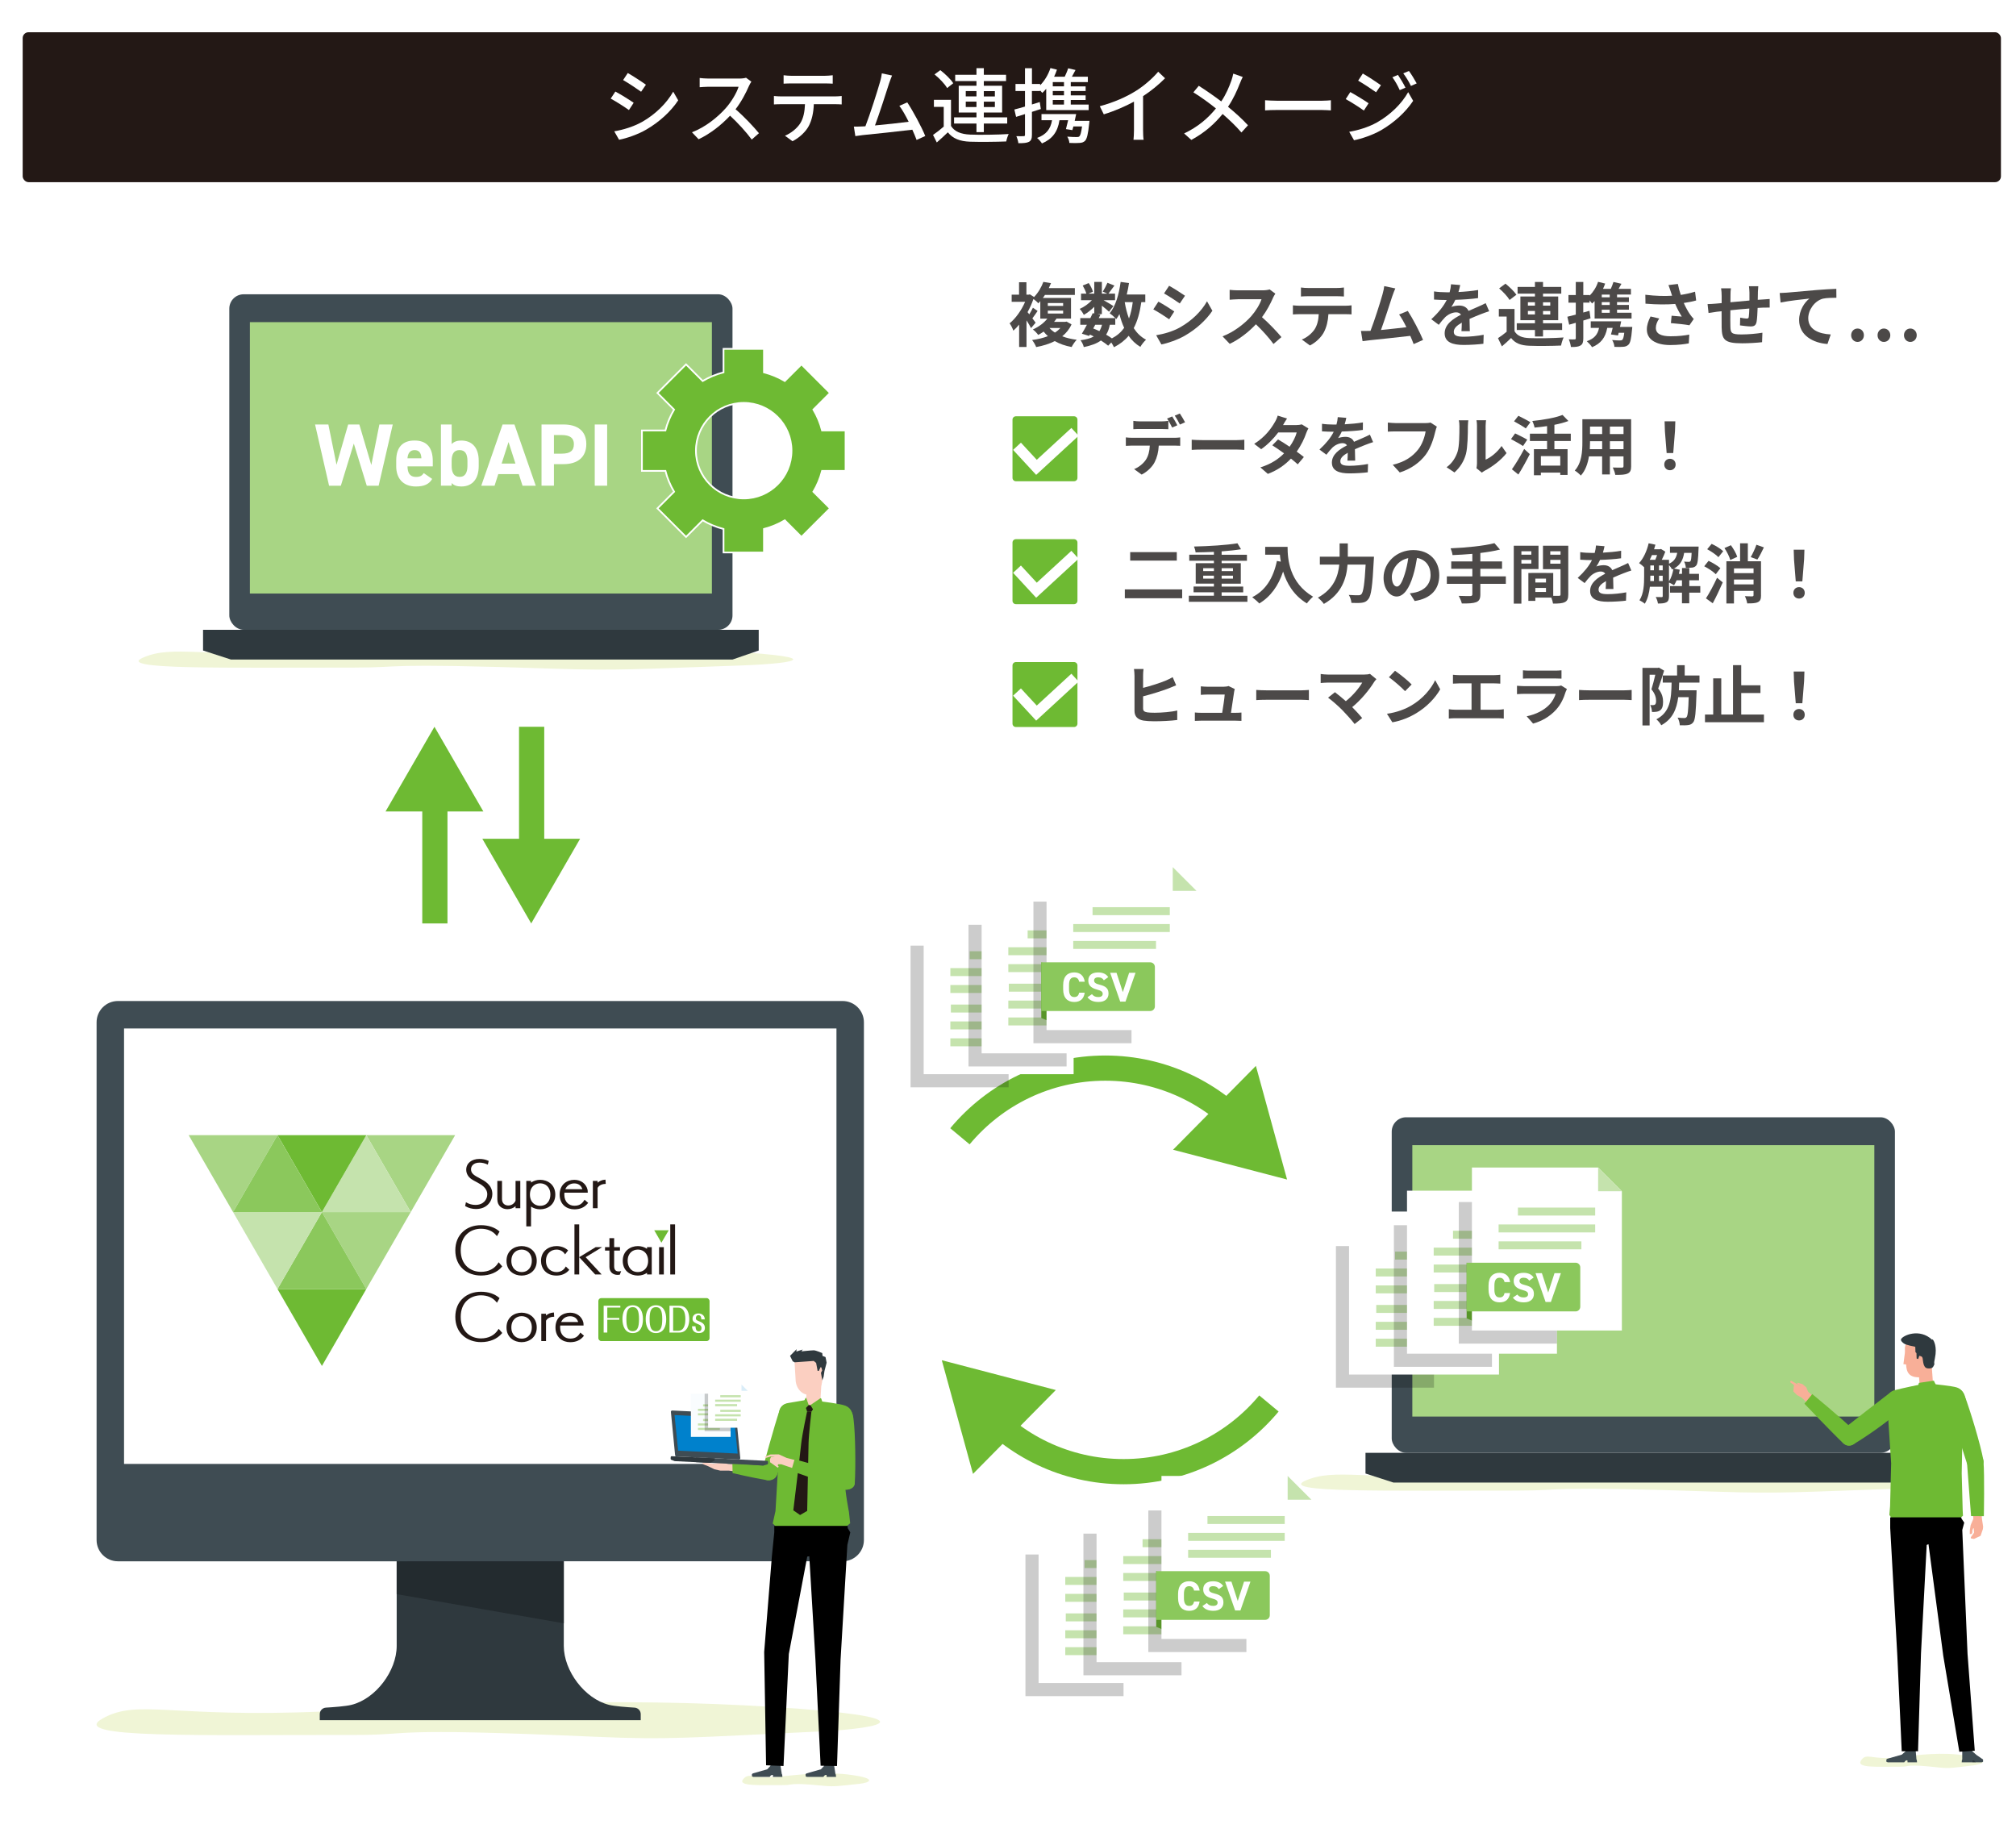 <?xml version="1.0" encoding="UTF-8"?> <svg xmlns="http://www.w3.org/2000/svg" xmlns:xlink="http://www.w3.org/1999/xlink" version="1.1" viewBox="0 0 1000 911"><defs><style> .cls-1 { fill: #6eba33; } .cls-2 { fill: #231815; } .cls-3 { fill: #a8d584; } .cls-4 { filter: url(#drop-shadow-9); } .cls-5 { filter: url(#drop-shadow-14); } .cls-6 { filter: url(#drop-shadow-6); } .cls-7 { fill: #8bc85c; } .cls-8 { filter: url(#drop-shadow-5); } .cls-9 { fill: #fff; } .cls-10 { fill: #f9fcfe; } .cls-11 { fill: #c5e3ad; } .cls-12, .cls-13 { fill: none; } .cls-14 { filter: url(#drop-shadow-7); } .cls-15 { filter: url(#drop-shadow-3); } .cls-15, .cls-16, .cls-17, .cls-18, .cls-19 { fill: #f0f5d6; } .cls-20, .cls-21 { fill: #6eba33; } .cls-22 { filter: url(#drop-shadow-13); } .cls-23 { filter: url(#drop-shadow-11); } .cls-24 { filter: url(#drop-shadow-10); } .cls-25 { fill: #3f4c53; } .cls-26 { fill: #232b2f; } .cls-27 { fill: #daedf8; } .cls-28 { fill: #f8af98; } .cls-29 { opacity: .2; } .cls-16 { filter: url(#drop-shadow-4); } .cls-30 { fill: #2f393e; } .cls-31 { filter: url(#drop-shadow-12); } .cls-17 { filter: url(#drop-shadow-2); } .cls-32 { fill: #fbcfc1; } .cls-33 { fill: #0081cc; } .cls-34 { fill: #4c4948; } .cls-35 { fill: #2a2a3b; } .cls-36 { fill: #57a8dd; } .cls-21 { stroke: #fff; stroke-width: .85px; } .cls-21, .cls-13 { stroke-miterlimit: 10; } .cls-18 { filter: url(#drop-shadow-8); } .cls-19 { filter: url(#drop-shadow-1); } .cls-13 { stroke: #6eba33; stroke-width: 12.5px; } </style><filter id="drop-shadow-1" x="27.15" y="824.15" width="430" height="59" filterUnits="userSpaceOnUse"><feOffset dx="3.97" dy="3.97"></feOffset><feGaussianBlur result="blur" stdDeviation="6.62"></feGaussianBlur><feFlood flood-color="#000" flood-opacity=".25"></feFlood><feComposite in2="blur" operator="in"></feComposite><feComposite in="SourceGraphic"></feComposite></filter><filter id="drop-shadow-2" x="625.15" y="709.15" width="366" height="52" filterUnits="userSpaceOnUse"><feOffset dx="3.97" dy="3.97"></feOffset><feGaussianBlur result="blur-2" stdDeviation="6.62"></feGaussianBlur><feFlood flood-color="#000" flood-opacity=".25"></feFlood><feComposite in2="blur-2" operator="in"></feComposite><feComposite in="SourceGraphic"></feComposite></filter><filter id="drop-shadow-3" x="902.15" y="849.15" width="102" height="48" filterUnits="userSpaceOnUse"><feOffset dx="3.97" dy="3.97"></feOffset><feGaussianBlur result="blur-3" stdDeviation="6.62"></feGaussianBlur><feFlood flood-color="#000" flood-opacity=".25"></feFlood><feComposite in2="blur-3" operator="in"></feComposite><feComposite in="SourceGraphic"></feComposite></filter><filter id="drop-shadow-4" x="348.15" y="859.15" width="104" height="48" filterUnits="userSpaceOnUse"><feOffset dx="3.97" dy="3.97"></feOffset><feGaussianBlur result="blur-4" stdDeviation="6.62"></feGaussianBlur><feFlood flood-color="#000" flood-opacity=".25"></feFlood><feComposite in2="blur-4" operator="in"></feComposite><feComposite in="SourceGraphic"></feComposite></filter><filter id="drop-shadow-5" x="212.15" y="669.15" width="42" height="41" filterUnits="userSpaceOnUse"><feOffset dx="3.97" dy="3.97"></feOffset><feGaussianBlur result="blur-5" stdDeviation="6.62"></feGaussianBlur><feFlood flood-color="#000" flood-opacity=".25"></feFlood><feComposite in2="blur-5" operator="in"></feComposite><feComposite in="SourceGraphic"></feComposite></filter><filter id="drop-shadow-6" x="27.15" y="476.15" width="422" height="398" filterUnits="userSpaceOnUse"><feOffset dx="3.97" dy="3.97"></feOffset><feGaussianBlur result="blur-6" stdDeviation="6.62"></feGaussianBlur><feFlood flood-color="#000" flood-opacity=".25"></feFlood><feComposite in2="blur-6" operator="in"></feComposite><feComposite in="SourceGraphic"></feComposite></filter><filter id="drop-shadow-7" x="657.15" y="534.15" width="316" height="222" filterUnits="userSpaceOnUse"><feOffset dx="3.97" dy="3.97"></feOffset><feGaussianBlur result="blur-7" stdDeviation="6.62"></feGaussianBlur><feFlood flood-color="#000" flood-opacity=".25"></feFlood><feComposite in2="blur-7" operator="in"></feComposite><feComposite in="SourceGraphic"></feComposite></filter><filter id="drop-shadow-8" x="48.15" y="301.15" width="366" height="52" filterUnits="userSpaceOnUse"><feOffset dx="3.97" dy="3.97"></feOffset><feGaussianBlur result="blur-8" stdDeviation="6.62"></feGaussianBlur><feFlood flood-color="#000" flood-opacity=".25"></feFlood><feComposite in2="blur-8" operator="in"></feComposite><feComposite in="SourceGraphic"></feComposite></filter><filter id="drop-shadow-9" x="80.15" y="125.15" width="317" height="223" filterUnits="userSpaceOnUse"><feOffset dx="3.97" dy="3.97"></feOffset><feGaussianBlur result="blur-9" stdDeviation="6.62"></feGaussianBlur><feFlood flood-color="#000" flood-opacity=".25"></feFlood><feComposite in2="blur-9" operator="in"></feComposite><feComposite in="SourceGraphic"></feComposite></filter><filter id="drop-shadow-10" x="867.15" y="641.15" width="138" height="254" filterUnits="userSpaceOnUse"><feOffset dx="3.97" dy="3.97"></feOffset><feGaussianBlur result="blur-10" stdDeviation="6.62"></feGaussianBlur><feFlood flood-color="#000" flood-opacity=".25"></feFlood><feComposite in2="blur-10" operator="in"></feComposite><feComposite in="SourceGraphic"></feComposite></filter><filter id="drop-shadow-11" x="312.15" y="649.15" width="133" height="253" filterUnits="userSpaceOnUse"><feOffset dx="3.97" dy="3.97"></feOffset><feGaussianBlur result="blur-11" stdDeviation="6.62"></feGaussianBlur><feFlood flood-color="#000" flood-opacity=".25"></feFlood><feComposite in2="blur-11" operator="in"></feComposite><feComposite in="SourceGraphic"></feComposite></filter><filter id="drop-shadow-12" x="440.65" y="419.65" width="164" height="131" filterUnits="userSpaceOnUse"><feOffset dx="2.3" dy="2.3"></feOffset><feGaussianBlur result="blur-12" stdDeviation="3.45"></feGaussianBlur><feFlood flood-color="#000" flood-opacity=".25"></feFlood><feComposite in2="blur-12" operator="in"></feComposite><feComposite in="SourceGraphic"></feComposite></filter><filter id="drop-shadow-13" x="497.65" y="721.65" width="164" height="131" filterUnits="userSpaceOnUse"><feOffset dx="2.3" dy="2.3"></feOffset><feGaussianBlur result="blur-13" stdDeviation="3.45"></feGaussianBlur><feFlood flood-color="#000" flood-opacity=".25"></feFlood><feComposite in2="blur-13" operator="in"></feComposite><feComposite in="SourceGraphic"></feComposite></filter><filter id="drop-shadow-14" x="651.65" y="568.65" width="164" height="131" filterUnits="userSpaceOnUse"><feOffset dx="2.3" dy="2.3"></feOffset><feGaussianBlur result="blur-14" stdDeviation="3.45"></feGaussianBlur><feFlood flood-color="#000" flood-opacity=".25"></feFlood><feComposite in2="blur-14" operator="in"></feComposite><feComposite in="SourceGraphic"></feComposite></filter></defs><g><g id="_レイヤー_1" data-name="レイヤー_1"><rect class="cls-2" x="11.25" y="15.99" width="981.28" height="74.37" rx="2.9" ry="2.9"></rect><g><path class="cls-9" d="M314.32,50.98l-2.35,3.61c-2.15-1.54-6.45-4.3-9.04-5.68l2.31-3.49c2.55,1.34,7.18,4.22,9.08,5.56ZM318.41,60.52c6.77-3.85,12.25-9.29,15.53-15.05l2.47,4.3c-3.65,5.52-9.29,10.71-15.86,14.52-4.1,2.39-9.77,4.34-13.47,5.03l-2.39-4.18c4.5-.77,9.45-2.27,13.71-4.62ZM320.4,42.02l-2.39,3.49c-2.07-1.5-6.41-4.38-8.92-5.8l2.31-3.49c2.51,1.42,7.1,4.42,9,5.8Z"></path><path class="cls-9" d="M371.51,42.63c-1.42,3.33-3.81,7.91-6.65,11.56,4.18,3.57,9.08,8.8,11.6,11.88l-3.57,3.16c-2.68-3.65-6.73-8.11-10.75-11.84-4.34,4.62-9.81,8.96-15.61,11.68l-3.29-3.45c6.57-2.51,12.65-7.38,16.67-11.88,2.76-3.08,5.48-7.54,6.45-10.71h-14.88c-1.58,0-3.77.2-4.42.24v-4.58c.81.12,3.16.28,4.42.28h15.05c1.5,0,2.84-.16,3.53-.41l2.64,1.95c-.28.41-.89,1.42-1.18,2.11Z"></path><path class="cls-9" d="M387.58,47.82h26.52c.85,0,2.39-.08,3.41-.2v4.18c-.93-.08-2.35-.12-3.41-.12h-10.42c-.16,4.3-.97,7.87-2.51,10.83-1.46,2.76-4.54,5.76-8.07,7.54l-3.73-2.72c3-1.26,5.88-3.57,7.5-6.04,1.74-2.72,2.27-5.96,2.43-9.61h-11.72c-1.22,0-2.6.04-3.69.12v-4.18c1.14.12,2.43.2,3.69.2ZM392.61,37.6h16.39c1.26,0,2.76-.12,4.06-.28v4.18c-1.3-.08-2.8-.12-4.06-.12h-16.34c-1.34,0-2.84.04-3.97.12v-4.18c1.22.16,2.64.28,3.93.28Z"></path><path class="cls-9" d="M440.96,41.54c-1.22,3.85-4.91,15.33-6.94,20.68,5.52-.49,12.37-1.26,16.71-1.82-1.54-3.08-3.2-6.04-4.62-7.91l3.93-1.7c2.84,4.26,7.18,12.33,8.92,16.67l-4.3,1.95c-.53-1.42-1.26-3.2-2.11-5.07-6.45.77-19.43,2.19-24.7,2.68-1.01.12-2.35.32-3.57.49l-.73-4.71c1.26,0,2.84,0,4.06-.08.49-.04,1.05-.04,1.66-.08,2.27-5.8,6.12-17.93,7.26-22.02.57-1.95.73-3.04.89-4.22l5.07,1.05c-.45,1.1-.93,2.31-1.54,4.1Z"></path><path class="cls-9" d="M471.75,62.5c1.74,2.8,4.95,4.06,9.45,4.26,4.58.2,13.99.08,19.14-.28-.45.85-1.01,2.6-1.22,3.69-4.66.2-13.26.28-17.97.12-5.03-.2-8.52-1.54-10.99-4.66-1.7,1.66-3.49,3.29-5.48,5.03l-1.87-3.73c1.62-1.1,3.61-2.64,5.31-4.14v-9.77h-4.87v-3.49h8.48v12.98ZM469.8,43.68c-1.14-2.03-3.85-4.83-6.25-6.77l2.88-2.11c2.35,1.83,5.19,4.5,6.41,6.49l-3.04,2.39ZM484.36,61.29h-11.11v-3.08h11.11v-2.39h-8.8v-13.3h8.8v-2.31h-10.55v-3.12h10.55v-3.29h3.65v3.29h11.03v3.12h-11.03v2.31h9.08v13.3h-9.08v2.39h11.6v3.08h-11.6v4.26h-3.65v-4.26ZM479.05,47.82h5.31v-2.64h-5.31v2.64ZM484.36,53.09v-2.68h-5.31v2.68h5.31ZM488.01,45.19v2.64h5.48v-2.64h-5.48ZM493.49,50.42h-5.48v2.68h5.48v-2.68Z"></path><path class="cls-9" d="M516.29,54.07c-1.46.49-2.96.97-4.42,1.42v11.36c0,1.87-.37,2.88-1.46,3.49-1.1.57-2.68.69-5.27.69-.08-.89-.53-2.51-1.01-3.49,1.62.04,3.12.04,3.57,0,.53,0,.73-.12.73-.69v-10.26l-4.42,1.38-.85-3.65c1.46-.36,3.29-.89,5.27-1.46v-7.71h-4.71v-3.49h4.71v-7.83h3.45v7.83h4.06v.65c2.23-2.27,4.06-5.31,5.11-8.56l3.24.81c-.41,1.18-.89,2.35-1.42,3.49h5.27c.65-1.38,1.34-2.96,1.7-4.18l3.65.85c-.57,1.14-1.18,2.27-1.79,3.33h7.91v2.68h-8.48v2.11h7.38v2.31h-7.38v2.15h7.38v2.31h-7.38v2.27h8.88v2.72h-21.05v-10.55c-.61.73-1.3,1.42-1.95,2.03-.24-.32-.65-.77-1.09-1.22v.28h-4.06v6.69c1.3-.41,2.6-.81,3.89-1.22l.53,3.45ZM540.42,59.95s-.08.89-.16,1.38c-.53,5.19-1.1,7.54-2.07,8.56-.77.69-1.58.97-2.8,1.01-1.01.08-2.92.12-4.95,0-.04-.97-.49-2.27-1.05-3.12,1.91.16,3.85.2,4.62.2.65,0,1.05-.04,1.38-.32.53-.53.93-1.91,1.34-4.95h-4.3c-.16.65-.32,1.3-.49,1.83l-3.2-.49c.32-1.26.73-2.84,1.09-4.42h-4.3c-.89,5.88-3.61,9.33-8.68,11.52-.41-.69-1.66-2.15-2.43-2.72,4.42-1.62,6.69-4.3,7.42-8.8h-5.23v-3.04h17.2c-.24,1.09-.49,2.23-.73,3.37h7.34ZM527.77,40.72h-5.56v2.11h5.56v-2.11ZM527.77,45.14h-5.56v2.15h5.56v-2.15ZM527.77,49.61h-5.56v2.27h5.56v-2.27Z"></path><path class="cls-9" d="M563.22,45.23c4.22-2.6,8.52-6.37,11.28-9.65l3.41,3.24c-3.08,3.12-6.89,6.25-10.91,8.88v16.83c0,1.66.08,3.89.28,4.79h-5.03c.12-.89.24-3.12.24-4.79v-14.11c-4.26,2.31-9.61,4.66-14.97,6.29l-1.99-4.02c7.1-1.91,13.18-4.66,17.68-7.46Z"></path><path class="cls-9" d="M614.98,41.45c-1.3,3.37-3.25,7.71-5.84,11.52,3.61,2.96,7.1,6.12,9.9,9.17l-3.25,3.57c-2.92-3.37-5.96-6.25-9.33-9.17-3.69,4.5-8.56,9.13-15.53,12.86l-3.57-3.2c6.89-3.29,11.8-7.5,15.78-12.41-2.96-2.39-7.18-5.52-11.19-7.99l2.68-3.24c3.41,2.15,7.91,5.27,11.15,7.75,2.39-3.53,3.89-7.14,5.07-10.46.33-.89.69-2.35.89-3.33l4.71,1.66c-.45.81-1.14,2.39-1.46,3.29Z"></path><path class="cls-9" d="M633.56,49.97h22.06c1.95,0,3.53-.16,4.54-.24v5.03c-.89-.04-2.76-.2-4.54-.2h-22.06c-2.23,0-4.66.08-6.04.2v-5.03c1.34.08,3.85.24,6.04.24Z"></path><path class="cls-9" d="M678.87,51.23l-2.35,3.61c-2.11-1.54-6.45-4.3-9-5.68l2.27-3.49c2.55,1.38,7.18,4.22,9.08,5.56ZM682.97,60.76c6.77-3.85,12.29-9.29,15.53-15.05l2.47,4.3c-3.65,5.52-9.29,10.71-15.86,14.56-4.1,2.35-9.77,4.3-13.47,4.99l-2.39-4.18c4.5-.77,9.45-2.27,13.71-4.62ZM685,42.27l-2.43,3.49c-2.07-1.5-6.41-4.34-8.88-5.76l2.31-3.53c2.51,1.42,7.06,4.42,9,5.8ZM697.16,43.48l-2.84,1.22c-1.05-2.31-2.23-4.42-3.65-6.37l2.76-1.18c1.09,1.58,2.8,4.42,3.73,6.33ZM702.72,41.37l-2.84,1.26c-1.14-2.31-2.39-4.34-3.81-6.25l2.8-1.18c1.14,1.5,2.84,4.3,3.85,6.16Z"></path></g><path class="cls-19" d="M172.24,856.61c-77.34-.1-143.02,1.87-125.43-8.1,17.6-9.97,33.59-.21,109.69-3.54,76.1-3.34,144.99-7.17,222.82-2.25,77.83,4.92,56.67,10.6,22.51,12.2-62.78,2.94-73.91,4.21-110.31,2.6-106.52-4.73-89.18-.87-119.29-.91Z"></path><path class="cls-17" d="M748.61,735.4c-64.61-.06-119.49,1.17-104.79-5.05,14.7-6.21,28.07-.13,91.64-2.21,63.58-2.08,121.13-4.47,186.15-1.4,65.02,3.07,47.34,6.6,18.81,7.6-52.45,1.83-61.75,2.63-92.15,1.62-88.99-2.95-74.51-.54-99.66-.57Z"></path><path class="cls-15" d="M938.89,872.37c-12.13-.04-22.43.74-19.67-3.2,2.76-3.94,5.27-.08,17.2-1.4,11.93-1.32,22.74-2.83,34.94-.89,12.2,1.94,8.89,4.18,3.53,4.82-9.84,1.16-11.59,1.66-17.3,1.03-16.7-1.87-13.98-.34-18.71-.36Z"></path><path class="cls-16" d="M384.98,881.48c-12.53-.04-23.17.67-20.32-2.92,2.85-3.59,5.44-.07,17.77-1.28,12.33-1.2,23.49-2.58,36.1-.81,12.61,1.77,9.18,3.82,3.65,4.39-10.17,1.06-11.97,1.52-17.87.94-17.26-1.7-14.45-.31-19.32-.33Z"></path><g class="cls-8"><polygon class="cls-35" points="229.3 685.64 228.99 685.65 228.99 685.64 229.3 685.64"></polygon></g><g class="cls-6"><g><path class="cls-30" d="M310.8,843.06c-3.69-.22-9.78-.66-12.68-1.38-12.02-2.99-22.43-16.83-22.43-29.22v-72.23h-82.89v72.23c0,12.39-10.41,26.24-22.43,29.22-2.89.72-8.98,1.16-12.68,1.38-1.71.1-3.05,1.52-3.05,3.23v3h159.21v-3c0-1.72-1.34-3.13-3.05-3.23Z"></path><polygon class="cls-26" points="192.8 730.25 192.8 786.77 275.69 801.24 275.69 730.25 192.8 730.25"></polygon></g><g><path class="cls-25" d="M54.5,492.56h359.5c5.83,0,10.56,4.73,10.56,10.56v256.79c0,5.83-4.73,10.56-10.56,10.56H54.5c-5.83,0-10.56-4.73-10.56-10.56v-256.79c0-5.83,4.73-10.56,10.56-10.56Z"></path><rect class="cls-9" x="57.56" y="506.18" width="353.38" height="215.99"></rect></g></g><g class="cls-14"><rect class="cls-25" x="686.37" y="550.23" width="249.6" height="166.43" rx="7.13" ry="7.13"></rect><polygon class="cls-30" points="948.99 726.93 935.97 731.41 687.21 731.41 673.36 726.93 673.36 716.67 948.99 716.67 948.99 726.93"></polygon><rect class="cls-3" x="696.59" y="564.06" width="229.17" height="134.62"></rect></g><path class="cls-18" d="M172,327.17c-64.61-.06-119.49,1.17-104.79-5.05,14.7-6.21,28.07-.13,91.64-2.21,63.58-2.08,121.13-4.47,186.15-1.4,65.02,3.07,47.34,6.6,18.81,7.6-52.45,1.83-61.75,2.63-92.15,1.62-88.99-2.95-74.51-.54-99.66-.57Z"></path><g class="cls-4"><rect class="cls-25" x="109.77" y="142" width="249.6" height="166.43" rx="7.13" ry="7.13"></rect><polygon class="cls-30" points="372.38 318.7 359.37 323.18 110.6 323.18 96.75 318.7 96.75 308.43 372.38 308.43 372.38 318.7"></polygon><rect class="cls-3" x="119.98" y="155.82" width="229.17" height="134.62"></rect></g><g class="cls-24"><g><g><polygon class="cls-28" points="954.22 673.49 947.56 673.69 948.29 684.19 954.95 683.63 954.22 673.49"></polygon><path class="cls-28" d="M940.17,672.69c0,.06,1.33.08,1.34.14.21,3.98,1.45,6.68,7.27,6.35,3.47-.2,6.13-3.58,5.95-7.65-.03-.58-.05-8-.18-8.53l-2.77-2.06-5.23-1.17-4.09,1.37c-.02.15-1.75,1.7-1.54,4.27.1,1.18-.08,2.5-.35,4.28-.22,1.48-.4,2.8-.39,3Z"></path></g><g><path class="cls-12" d="M956.22,669.49c-.01.05-.02.11-.03.16.01-.06.02-.1.03-.16Z"></path><path class="cls-30" d="M955.72,670.22c.03-.12.03-.21.06-.33.01-.05.02-.11.03-.16,1.23-5.75-.62-8.72-.91-9.07-.16-.2-.36-.25-.51-.31l.08.28c-6.23-5.94-14.57-2.21-15.43-.35-.34.73.61,1.58,1.38,2.15,1,.75,4.97,1.51,5.65,1.65-.02.63.07,1.61.08,2.58,0,.19.51.42.51.61.01,1.15.1,2.1.08,2.64l.79.22.51-1.6s1.11.26,1.35.53c.31.35.47,1.33.47,1.8,0,.49.3,1.83.49,2.3.52,1.29,1.25,1.61,2.11,1.64.79.03,1.2.11,2.06-.38.41-.23.83-1.18,1-1.62.02-.05.02-.13.04-.19-.16-.37-.14-1.09.17-2.39Z"></path></g></g><g><polygon class="cls-28" points="973.54 752.54 973.11 755.1 973.11 756.96 973.21 756.98 974.08 756.89 974.39 756.11 974.38 755.21 974.83 753.99 975.08 754.24 975.19 756.3 973.6 758.59 973.75 759.15 975.2 759.38 978.46 757.84 979.61 754.48 979.72 753.3 979.12 749.23 978.72 743.54 974.51 743.73 974.88 749.4 973.54 752.54"></polygon><g><path class="cls-1" d="M971.78,722.31c.69,9.77,1.97,25.73,1.97,25.73l6.33.05s.4-20.08-.18-27.2c-.22-2.75-2.63-4.13-4.89-3.73-3.2.57-3.36,3.39-3.24,5.15Z"></path><path class="cls-1" d="M971.77,722.14c-2.74-8.78-7.16-22.03-10.42-32.37-.62-1.97.37-4.66,2.62-5.24,2.91-.75,5.52.93,6.4,3.26,3.02,8.08,8.07,24.71,9.5,32.63.49,2.72-2.25,4.06-3.38,4.27-1.7.31-4.17-.82-4.71-2.56Z"></path></g></g><g><path class="cls-1" d="M948.84,682.72s-9.68,1.95-12.84,2.86c-3.17.92-3.84,2.68-3.84,6.72l1.94,29.57-.53,21.3-.35,4.3.89,1.32.21,2.23h34.47l-.17-2.3,1.1-.81-.14-2.85-.48-18.2.38-20.12,1.83-13.49c0-2.9-.67-7.77-4.81-9.06-2.2-.68-10.88-1.57-10.88-1.57l-3.53.21-3.27-.12Z"></path><polygon class="cls-1" points="947.42 683.53 947.88 681.98 955.25 680.87 956.22 682.81 947.42 683.53"></polygon></g><g><polygon class="cls-28" points="885.58 686.18 885.91 683.03 884.02 681.69 884.29 680.79 887 682.31 889.19 683.53 889.29 683.54 889.05 683.3 888.35 682.94 887.7 682.61 887.54 681.94 887.61 681.9 890.06 682.56 891.98 684.16 892.91 686.35 898.65 691.57 895.34 694.76 889.79 689.35 887.31 687.96 885.58 686.18"></polygon><g><path class="cls-1" d="M915.11,705c-7.06-6.78-20.14-17.46-20.14-17.46l-3.89,4.76s14.08,14.74,19.28,19.64c2.01,1.89,4.81,1.29,6.22-.53,1.99-2.57-.19-5.19-1.46-6.41Z"></path><path class="cls-1" d="M911.04,704.34c7.23-5.69,14.03-11.06,22.67-17.6,1.36-1.02,2.96-1.98,5.22,1.26,1.72,2.47.83,6.59-1.05,8.24-6.48,5.7-15.54,12.02-22.43,16.17-2.36,1.43-4.86.48-6.13-1.97-1.76-3.39.28-4.98,1.71-6.1Z"></path></g></g><g><g><path class="cls-25" d="M941.99,869.22h.2l.04.98h4.71l-.13-1.3h-.15s0-.02,0-.02l-.41-4.79h-4.89l-.1.63-1.86,1.65-7.14,2.04s-.56.24-.55.55l.02.56v.34s.1.15.68.32h8.19l.49-.66.48-.3.42-.02Z"></path><g><polygon class="cls-30" points="976.04 870.21 974.4 870.21 974.4 869.22 975.99 869.22 976.04 870.21"></polygon><path class="cls-25" d="M974.45,869.22l-.04.98h-5.32l.13-1.3h.15s0-.02,0-.02v-4.79h4.9l.1.63,2,1.77,2.79,1.93s.56.24.55.55l-.02.56v.34s-.1.15-.68.32h-2.98l-.5-.66-.48-.3-.61-.02Z"></path></g></g><polygon points="933.63 748.67 968.94 748.67 968.95 749.22 970.35 751.3 969.38 754.93 971.99 816.36 975.57 864.45 967.92 864.94 959.96 817.39 952.62 761.99 951.74 762.37 948.9 816.22 947.43 864.69 939.35 864.69 937.18 817.56 933.63 753.92 933.63 748.67"></polygon></g></g><g class="cls-23"><g><polygon class="cls-32" points="344.54 721.76 344.84 721.55 346.84 721.64 350.08 722.1 354.13 721.45 357.33 722.25 366.88 722.8 366.6 726.78 357.54 725.49 353.3 725.49 350.36 724.82 347.29 723.31 344.64 722.29 344.54 721.76"></polygon><path class="cls-1" d="M375.22,729.75c-1.88-1.16-1.53-3.26-.71-5.78,0,0,5.44-20.31,8.35-28.82.83-2.43,3.84-3.67,5.77-2.18,2.9,2.24,1.83,4.95,1.34,7.05-1.88,8.05-7.6,26.64-9.14,28.64-.87,1.13-3.65,2.31-5.61,1.1Z"></path><path class="cls-1" d="M377.66,723.12c-6.1-.1-18.34-1.43-18.34-1.43l.1,5.02s8.68,2.11,17.18,3.54c2.62.44,5.02-1.36,5.11-3.96.1-2.69-4.05-3.17-4.05-3.17Z"></path></g><g><rect class="cls-32" x="392.49" y="683.83" width="14.23" height="7.11" transform="translate(-310.07 1045.91) rotate(-86.63)"></rect><path class="cls-32" d="M390.67,680.05c-.04,4.29,2.89,7.81,6.55,7.84,3.66.04,6.67-3.41,6.71-7.71,0-.61.42-8.42.31-8.99l-2.62-1.94-10.04.59-1.39,1.21c-.12.57.48,8.39.47,9Z"></path><path class="cls-30" d="M405.5,669.16l-1.47-.57-.13-1.4s-3.2-1.39-4.26-1.37c-1.48.03-6.1.52-6.1.52l.68-.91-3.2,1.02.15-1.19c-1.2,1.23-3.26,3.31-3.26,3.31l1.33,2.7.94.5,9.49-.68,1.18.97.75,3.97h.56s.92-1.86.92-1.86l.37.14.41,1.47-.61,1.23.67,3.71.66-1.82.41-2.82,1.07-4.11c-.07-.57-.56-2.82-.56-2.82Z"></path></g><path class="cls-1" d="M395.79,690.46s-6.55,1.12-8.91,1.52c-2.37.41-3.83,1.96-4.35,4.13-.61,2.56-.62,5.21-.57,7.6l-.13,22.61-1.13,19.22-1.38,6.18,1.14,1.1-.02,2.37,35.7.13.07-2.43,1.53-1.27-.61-5.64s-2-10.15-1.96-14.76c.04-4.43,1.38-17.68,1.38-17.68l2.29-10.17c.81-3.27.68-8.28-3.53-10.09-2.24-.96-12.38-2.16-12.38-2.16,0,0-.56,2.6-4.37,2.33-2.73-.2-2.79-2.98-2.79-2.98Z"></path><g><path class="cls-25" d="M405.84,876.44h.19l.04.98h4.67l-.13-1.29h-.15s0-.02,0-.02l-.74-4.75h-4.85l-.1.63-1.51,1.64-7.08,2.03s-.56.24-.55.55l.02.56v.34s.1.15.68.32h8.12l.49-.65.48-.3.41-.02Z"></path><path class="cls-25" d="M379.22,876.44h.19l.04.98h4.67l-.13-1.29h-.15s0-.02,0-.02l-.74-4.75h-4.85l-.1.63-1.52,1.64-7.08,2.03s-.56.24-.55.55l.02.56v.34s.1.15.68.32h8.12l.49-.65.48-.3.41-.02Z"></path><polygon points="412.98 819.28 411.21 872.01 403.08 871.87 400.52 819.42 397.46 767.97 396.45 768.14 387.31 816.45 384.68 872.01 376.03 871.65 375.09 815.45 378.9 768.1 380.1 756.08 380.1 752.92 416.44 752.92 416.55 754.08 417.8 756.12 416.35 762.35 412.98 819.28"></polygon></g><g><g><polygon class="cls-2" points="399.67 694.55 398.54 696.2 396.36 696.11 395.69 694.1 396.95 692.95 398.21 693.05 399.67 694.55"></polygon><path class="cls-2" d="M396.38,696.11s-2.43,11.36-2.9,15.73c-1.01,9.44-3.94,33.35-3.94,33.35l3.35,2.33,3.53-2.04s.47-24.16.69-33.76c.1-4.28,1.41-15.51,1.41-15.51l-2.15-.09Z"></path><polygon class="cls-1" points="395.05 690.61 395.65 689.43 395.93 689.41 397.17 692.96 394.07 696.17 395.05 690.61"></polygon><polygon class="cls-1" points="403.89 691.22 403.39 689.76 403.08 689.53 398.01 692.99 400.37 696.8 403.89 691.22"></polygon></g><polygon class="cls-2" points="397.17 696.13 396.87 697.61 397.11 697.85 397.36 697.64 397.38 696.14 397.17 696.13"></polygon></g><path class="cls-28" d="M344.06,722.1"></path><g><polygon class="cls-32" points="381.97 722.35 383.55 722.35 385.16 722.89 393.91 725.86 394.89 721.45 386.21 719.18 382.34 717.43 378.16 717.49 375.42 718.55 375.68 719.26 378.3 718.51 380.41 718.48 378.45 718.75 377.94 719.9 378.03 721.35 381.84 724.06 382.34 723.54 381.86 723.03 381.97 722.35"></polygon><g><path class="cls-1" d="M416.59,727.22c-7.1-2.17-26.41-7.33-26.41-7.33l-1.67,5.71s18.8,6.57,25.24,8.99c1.92.72,3.84.29,5.08-.64.42-.32.87-.82,1.01-1.4.9-3.66-1.63-4.84-3.26-5.34Z"></path><path class="cls-1" d="M415.37,734.95c-2.06,0-3.17-2.24-3.43-4.89-.73-7.57-1.1-21.78-1.41-29.76-.1-2.57.76-6.29,2.89-6.73,4.66-.97,5.73,4.25,5.99,6.39.93,7.56,1.11,22.96.62,31.69-.08,1.43-1.19,3.29-4.66,3.3Z"></path></g></g><g><g><g><path class="cls-25" d="M362.56,719.97l-31.05-1.51c-.36-.02-.63-.32-.61-.68l-2.09-21.49c.02-.36.32-.63.68-.61l31.05,1.51c.36.02.63.32.61.68l2.09,21.49c-.02.36-.32.63-.68.61Z"></path><polygon class="cls-33" points="361.94 717.04 332.41 715.6 330.62 697.95 360.15 699.39 361.94 717.04"></polygon></g><path class="cls-25" d="M341.28,718.93l-.11,2.37,33.59,1.63c.05,0,.1,0,.15-.02l1.73-.5c.19-.06.32-.22.33-.42l.04-.86c.01-.25-.18-.47-.44-.48l-35.3-1.71Z"></path><path class="cls-30" d="M350.56,719.38l-.05,1.06-2.19,1.21-17.52-.85c-.05,0-.1-.01-.15-.03l-1.68-.67c-.18-.07-.3-.25-.29-.45l.04-.86c.01-.26.23-.45.48-.44l21.35,1.03Z"></path></g><g><g><g><polygon class="cls-10" points="338.73 687.34 338.73 708.76 358.43 708.76 358.43 690.46 355.31 687.34 338.73 687.34"></polygon><polygon class="cls-36" points="358.43 690.46 355.31 687.34 355.31 690.46 358.43 690.46"></polygon></g><g><rect class="cls-11" x="344.78" y="692.61" width="10.15" height="1.05"></rect><rect class="cls-11" x="342.24" y="694.82" width="12.68" height="1.05"></rect><rect class="cls-11" x="342.24" y="697.04" width="10.87" height="1.05"></rect></g><g><rect class="cls-11" x="344.78" y="699.86" width="10.15" height="1.05"></rect><rect class="cls-11" x="342.24" y="702.07" width="12.68" height="1.05"></rect><rect class="cls-11" x="342.24" y="704.29" width="10.87" height="1.05"></rect></g></g><g><polygon class="cls-29" points="355.31 687.34 345.55 687.34 345.55 705.94 358.43 705.94 358.43 690.46 355.31 687.34"></polygon><g><g><polygon class="cls-9" points="347.27 682.81 347.27 704.22 366.96 704.22 366.96 685.93 363.84 682.81 347.27 682.81"></polygon><polygon class="cls-27" points="366.96 685.93 363.84 682.81 363.84 685.93 366.96 685.93"></polygon></g><g><g><rect class="cls-11" x="353.31" y="688.07" width="10.15" height="1.05"></rect><rect class="cls-11" x="350.77" y="690.29" width="12.68" height="1.05"></rect><rect class="cls-11" x="350.77" y="692.51" width="10.87" height="1.05"></rect></g><g><rect class="cls-11" x="353.31" y="695.32" width="10.15" height="1.05"></rect><rect class="cls-11" x="350.77" y="697.54" width="12.68" height="1.05"></rect><rect class="cls-11" x="350.77" y="699.76" width="10.87" height="1.05"></rect></g></g></g></g></g></g></g><g><g><g><g><path class="cls-2" d="M287.87,660.99l-.2.32c-1.18,1.9-2.59,2.67-4.88,2.67-2.46,0-4.95-1.71-4.95-5.53,0-.33.02-.65.05-.96h11.58l-.02-.34c0-.1-.01-.2-.01-.29v-.04c-.01-.28-.02-.57-.11-.92-.78-2.94-3.29-4.77-6.53-4.77-3.62,0-7.27,2.27-7.27,7.33s3.65,7.3,7.27,7.3c2.89,0,5.08-.97,6.68-2.97l.19-.24-1.79-1.55ZM278.34,655.77c.77-1.81,2.42-2.88,4.45-2.88s3.44,1.02,4.01,2.88h-8.46Z"></path><path class="cls-2" d="M274.43,651.06c-1.38.1-2.64.63-3.58,1.49v-.91h-2.35v13.55h2.35v-10.07c.62-1.17,2-1.91,3.71-1.97h.33s-.13-2.12-.13-2.12l-.32.03Z"></path><path class="cls-2" d="M258.74,651.12c-3.61,0-7.5,2.29-7.5,7.33s3.89,7.3,7.5,7.3,7.5-2.28,7.5-7.3-3.89-7.33-7.5-7.33ZM263.8,658.44c0,2.77-1.56,5.56-5.06,5.56-2.53,0-5.09-1.72-5.09-5.56s2.56-5.59,5.09-5.59,5.06,1.73,5.06,5.59Z"></path><path class="cls-2" d="M247.11,659.5c-1.74,2.83-4.78,4.39-8.54,4.39-5,0-10.04-3.31-10.04-10.7s5.04-10.68,10.04-10.68c3.22,0,5.86,1.15,7.64,3.32l.3.36,1.29-2.29-.2-.17c-2.21-1.93-5.42-2.99-9.02-2.99s-6.58,1.11-8.86,3.14c-2.53,2.25-3.87,5.48-3.87,9.34s1.34,7.1,3.87,9.35c2.28,2.03,5.43,3.15,8.87,3.15,4.35,0,8.03-1.54,10.37-4.33l.17-.21-1.77-2.05-.23.37Z"></path></g><g><path class="cls-2" d="M247.11,626.48c-1.74,2.83-4.78,4.39-8.54,4.39-5,0-10.04-3.31-10.04-10.7s5.04-10.68,10.04-10.68c3.22,0,5.86,1.15,7.64,3.32l.3.36,1.29-2.29-.2-.17c-2.21-1.93-5.42-2.99-9.02-2.99s-6.58,1.11-8.86,3.14c-2.53,2.25-3.87,5.48-3.87,9.34s1.34,7.1,3.87,9.35c2.28,2.03,5.43,3.15,8.86,3.15,4.35,0,8.03-1.54,10.37-4.33l.17-.21-1.77-2.05-.23.37Z"></path><path class="cls-2" d="M258.74,618.09c-3.61,0-7.5,2.29-7.5,7.33s3.89,7.3,7.5,7.3,7.5-2.28,7.5-7.3-3.89-7.33-7.5-7.33ZM258.74,630.98c-2.53,0-5.09-1.72-5.09-5.56s2.56-5.59,5.09-5.59,5.06,1.73,5.06,5.59c0,2.77-1.57,5.56-5.06,5.56Z"></path><path class="cls-2" d="M280.44,628.55h0c-.89,1.54-2.48,2.43-4.38,2.43-2.61,0-5.24-1.72-5.24-5.56s2.63-5.59,5.24-5.59c1.66,0,3.08.72,3.99,2.02l.25.36,1.49-1.99-.22-.19c-1.44-1.25-3.4-1.94-5.5-1.94-3.71,0-7.71,2.29-7.71,7.33,0,3.63,2.38,7.3,7.71,7.3,2.47,0,4.7-.96,6.12-2.64l.19-.23-1.73-1.65-.2.35Z"></path><path class="cls-2" d="M306.85,630.66c-1.45,0-2.21-.87-2.21-2.5v-7.83h2.88v-1.71h-2.88v-4.45h-2.35v4.45h-2.18v1.71h2.18v8.03c0,2.44,1.59,4.01,4.04,4.01.31,0,.63-.03.9-.06l.2-.02.69-1.81-.58.13c-.23.05-.47.05-.69.05Z"></path><rect class="cls-2" x="326.93" y="618.62" width="2.35" height="13.55"></rect><rect class="cls-2" x="332.47" y="607.33" width="2.38" height="24.84"></rect><path class="cls-2" d="M320.94,619.45c-1.28-.88-2.88-1.36-4.54-1.36-3.61,0-7.5,2.29-7.5,7.33s3.89,7.3,7.5,7.3c1.66,0,3.26-.48,4.54-1.35v.8h2.35v-13.55h-2.35v.83ZM320.95,622.69c.36.8.54,1.71.54,2.73s-.18,1.92-.54,2.71c-.81,1.78-2.51,2.84-4.55,2.84-3.5,0-5.06-2.79-5.06-5.56,0-3.86,2.54-5.59,5.06-5.59,2.04,0,3.74,1.07,4.55,2.86Z"></path></g><g><path class="cls-2" d="M238.12,584.56l-.06.12.06-.12c-2.95-1.56-4.48-2.47-4.48-4.58,0-1.64,1.3-3.29,4.22-3.29,1.23,0,2.6.31,3.76.84l.35.16.44-1.82-.23-.11c-1.21-.57-2.8-.9-4.35-.9-3.93,0-6.57,2.15-6.57,5.35,0,1.85.94,3.54,2.58,4.66.77.52,1.53.92,2.26,1.31.23.12.45.24.68.36,1.96,1.07,4.92,2.69,4.92,5.89,0,2.52-1.84,5.24-5.88,5.24-1.53,0-3.06-.4-4.32-1.12l-.38-.22-.4,1.9.2.12c1.48.87,3.32,1.35,5.16,1.35,5.97,0,8.14-4.42,8.14-7.39,0-4.56-3.82-6.56-6.1-7.76Z"></path><path class="cls-2" d="M255.73,595.57c-.61,1.45-2.02,2.39-3.61,2.39s-3.11-.97-3.11-3.14v-9.07h-2.32v9.16c0,3.37,2.51,4.88,5,4.88,1.5,0,2.96-.53,4.04-1.47v.98h2.35v-13.55h-2.35v9.83Z"></path><path class="cls-2" d="M289.75,595.41h0c-1.18,1.9-2.59,2.67-4.88,2.67-2.46,0-4.95-1.71-4.95-5.53,0-.33.02-.65.05-.96h11.58l-.02-.34c0-.11-.01-.22-.01-.33,0-.29-.02-.57-.11-.92-.78-2.94-3.29-4.77-6.53-4.77-3.62,0-7.27,2.27-7.27,7.33s3.65,7.3,7.27,7.3c2.89,0,5.08-.97,6.68-2.97l.19-.24-1.79-1.55-.2.32ZM280.41,589.88c.77-1.81,2.42-2.88,4.45-2.88s3.44,1.02,4.01,2.88h-8.46Z"></path><path class="cls-2" d="M300.01,585.17c-1.38.1-2.64.63-3.58,1.49v-.91h-2.35v13.55h2.35v-10.07c.62-1.17,2-1.91,3.71-1.97h.33s-.13-2.12-.13-2.12l-.32.03Z"></path><path class="cls-2" d="M267.95,585.22c-1.66,0-3.26.48-4.54,1.36v-.83h-2.35v22.57h2.35v-9.82c1.28.87,2.88,1.35,4.54,1.35,3.61,0,7.5-2.28,7.5-7.3s-3.89-7.33-7.5-7.33ZM263.4,589.82c.81-1.79,2.51-2.86,4.55-2.86,2.52,0,5.06,1.73,5.06,5.59,0,2.77-1.57,5.56-5.06,5.56-2.04,0-3.74-1.06-4.55-2.84-.36-.79-.54-1.7-.54-2.71s.18-1.93.54-2.73Z"></path></g><polygon class="cls-2" points="298.66 618.62 295.46 618.62 287.3 623.6 287.3 607.33 284.94 607.33 284.94 632.17 287.3 632.17 287.3 623.6 295.23 632.17 298.43 632.17 290.5 623.6 298.66 618.62"></polygon></g><polygon class="cls-20" points="328.08 616.42 331.7 610.25 324.52 610.25 328.08 616.42"></polygon><rect class="cls-20" x="296.8" y="643.89" width="55.16" height="21.32" rx="1.43" ry="1.43"></rect><g><path class="cls-9" d="M301.24,654.64v6.34h-1.81v-13.29h8.28v.89h-6.47v5.16h5.95v.89h-5.95Z"></path><path class="cls-9" d="M313.84,647.44c3.77,0,5.09,3.36,5.09,6.9s-1.25,6.9-5.09,6.9-5.09-3.56-5.09-6.9c0-3.16,1.08-6.9,5.09-6.9ZM313.84,648.37c-2.31.02-3.14,1.79-3.14,5.97s.87,5.97,3.14,5.97,3.13-1.79,3.13-5.97-.84-5.97-3.13-5.97Z"></path><path class="cls-9" d="M325.37,647.44c3.77,0,5.09,3.36,5.09,6.9s-1.25,6.9-5.09,6.9-5.09-3.56-5.09-6.9c0-3.16,1.08-6.9,5.09-6.9ZM325.37,648.37c-2.31.02-3.14,1.79-3.14,5.97s.87,5.97,3.14,5.97,3.13-1.79,3.13-5.97-.84-5.97-3.13-5.97Z"></path><path class="cls-9" d="M332.09,647.69h4.89c4.16,0,4.92,4.22,4.92,6.71,0,2.14-.67,6.58-4.95,6.58h-4.86v-13.29ZM333.9,648.59v11.51h2.52c3.36,0,3.54-4.15,3.54-5.75,0-3.44-.97-5.75-3.6-5.75h-2.46Z"></path><path class="cls-9" d="M345,657.88c.06,1.05.17,2.48,1.6,2.48.18,0,1.37,0,1.37-1.57,0-.37-.03-1.23-1.2-1.74-2.41-1.05-3.25-1.4-3.25-2.95s1.19-2.6,2.9-2.6c.7,0,1.49.2,2.07.64.91.69,1.03,1.45,1.12,2.31h-1.73c-.05-.79-.11-2.08-1.43-2.08-.88,0-1.28.71-1.28,1.52s.38.98,1.56,1.47c1.53.62,2.92,1.38,2.92,3.34,0,2.33-2.14,2.53-3.08,2.53s-1.98-.32-2.57-1.03c-.68-.83-.71-1.87-.73-2.33h1.73Z"></path></g></g><g><polygon class="cls-3" points="225.77 563.06 181.71 563.06 203.74 601.22 225.77 563.06"></polygon><polygon class="cls-3" points="203.74 601.22 159.68 601.22 181.71 639.39 203.74 601.22"></polygon><polygon class="cls-20" points="181.71 639.39 137.64 639.39 159.68 677.55 181.71 639.39"></polygon><polygon class="cls-7" points="181.71 639.39 137.64 639.39 159.68 601.22 181.71 639.39"></polygon><polygon class="cls-11" points="203.74 601.22 159.68 601.22 181.71 563.06 203.74 601.22"></polygon><polygon class="cls-3" points="93.58 563.06 137.64 563.06 115.61 601.22 93.58 563.06"></polygon><polygon class="cls-11" points="137.64 639.39 115.61 601.22 159.68 601.22 137.64 639.39"></polygon><polygon class="cls-20" points="159.68 601.22 137.64 563.06 181.71 563.06 159.68 601.22"></polygon><polygon class="cls-7" points="159.68 601.22 137.64 563.06 115.61 601.22 159.68 601.22"></polygon></g></g><g><path class="cls-13" d="M629.43,696.16c-17.2,20.67-43.11,33.82-72.1,33.82-28.65,0-54.3-12.85-71.5-33.11"></path><polygon class="cls-20" points="467.16 674.71 482.64 731.08 523.72 689.49 467.16 674.71"></polygon></g><g><path class="cls-13" d="M476.16,563.63c17.2-20.67,43.11-33.82,72.1-33.82,28.65,0,54.3,12.85,71.5,33.11"></path><polygon class="cls-20" points="638.43 585.08 622.96 528.71 581.87 570.3 638.43 585.08"></polygon></g><g class="cls-31"><g><polygon class="cls-29" points="486.24 466.78 449.36 466.78 449.36 537.03 498.01 537.03 498.01 478.56 486.24 466.78"></polygon><g><polygon class="cls-9" points="455.87 449.66 455.87 530.52 530.25 530.52 530.25 461.44 518.47 449.66 455.87 449.66"></polygon><polygon class="cls-11" points="530.25 461.44 518.47 449.66 518.47 461.44 530.25 461.44"></polygon></g><g><rect class="cls-11" x="478.69" y="469.54" width="38.32" height="3.95"></rect><rect class="cls-11" x="469.11" y="477.91" width="47.9" height="3.95"></rect><rect class="cls-11" x="469.11" y="486.29" width="41.06" height="3.95"></rect></g><g><rect class="cls-11" x="469.36" y="495.99" width="47.65" height="3.95"></rect><rect class="cls-11" x="469.11" y="504.36" width="47.9" height="3.95"></rect><rect class="cls-11" x="469.11" y="512.74" width="41.06" height="3.95"></rect></g></g><g><polygon class="cls-29" points="514.99 456.43 478.11 456.43 478.11 526.68 526.76 526.68 526.76 468.21 514.99 456.43"></polygon><g><polygon class="cls-9" points="484.62 439.31 484.62 520.17 559 520.17 559 451.09 547.22 439.31 484.62 439.31"></polygon><polygon class="cls-11" points="559 451.09 547.22 439.31 547.22 451.09 559 451.09"></polygon></g><g><rect class="cls-11" x="507.44" y="459.19" width="38.32" height="3.95"></rect><rect class="cls-11" x="497.86" y="467.56" width="47.9" height="3.95"></rect><rect class="cls-11" x="497.86" y="475.94" width="41.06" height="3.95"></rect></g><g><rect class="cls-11" x="498.11" y="485.64" width="47.65" height="3.95"></rect><rect class="cls-11" x="497.86" y="494.01" width="47.9" height="3.95"></rect><rect class="cls-11" x="497.86" y="502.39" width="41.06" height="3.95"></rect></g></g><polygon class="cls-20" points="528.01 508.39 514.21 502.64 514.21 475.04 528.01 480.79 528.01 508.39"></polygon><g><polygon class="cls-29" points="547.19 444.93 510.31 444.93 510.31 515.18 558.96 515.18 558.96 456.71 547.19 444.93"></polygon><g><g><polygon class="cls-9" points="516.82 427.81 516.82 508.67 591.2 508.67 591.2 439.59 579.42 427.81 516.82 427.81"></polygon><polygon class="cls-11" points="591.2 439.59 579.42 427.81 579.42 439.59 591.2 439.59"></polygon></g><g><rect class="cls-11" x="539.64" y="447.69" width="38.32" height="3.95"></rect><rect class="cls-11" x="530.06" y="456.06" width="47.9" height="3.95"></rect><rect class="cls-11" x="530.06" y="464.44" width="41.06" height="3.95"></rect></g></g></g><path class="cls-7" d="M514.21,475.04h54.05c1.27,0,2.3,1.03,2.3,2.3v19.55c0,1.27-1.03,2.3-2.3,2.3h-54.05v-24.15h0Z"></path><g><path class="cls-9" d="M533,484.66c-.27-1.35-1.06-2.17-2.46-2.17-1.68,0-2.57,1.14-2.57,3.87v2.03c0,2.65.89,3.87,2.57,3.87,1.45,0,2.15-.72,2.46-2.17h2.75c-.48,3.21-2.28,4.62-5.22,4.62-3.21,0-5.47-1.95-5.47-6.32v-2.03c0-4.41,2.26-6.32,5.47-6.32,2.84,0,4.76,1.49,5.24,4.62h-2.78Z"></path><path class="cls-9" d="M545.24,483.94c-.62-.97-1.37-1.45-2.82-1.45-1.3,0-2.01.6-2.01,1.57,0,1.12.91,1.62,2.82,2.09,2.98.75,4.33,1.86,4.33,4.39,0,2.34-1.57,4.16-4.93,4.16-2.5,0-4.24-.68-5.51-2.34l2.22-1.53c.77.95,1.64,1.43,3.11,1.43,1.66,0,2.22-.72,2.22-1.59,0-.99-.6-1.55-2.92-2.15-2.82-.75-4.22-2.09-4.22-4.45s1.49-4.02,4.89-4.02c2.28,0,4,.77,5.01,2.34l-2.17,1.55Z"></path><path class="cls-9" d="M551.53,480.23l3.13,9.61,3.13-9.61h3.17l-4.97,14.29h-2.63l-4.99-14.29h3.17Z"></path></g></g><g class="cls-22"><g><polygon class="cls-29" points="543.24 768.78 506.36 768.78 506.36 839.03 555.01 839.03 555.01 780.56 543.24 768.78"></polygon><g><polygon class="cls-9" points="512.87 751.66 512.87 832.52 587.25 832.52 587.25 763.44 575.47 751.66 512.87 751.66"></polygon><polygon class="cls-11" points="587.25 763.44 575.47 751.66 575.47 763.44 587.25 763.44"></polygon></g><g><rect class="cls-11" x="535.69" y="771.54" width="38.32" height="3.95"></rect><rect class="cls-11" x="526.11" y="779.91" width="47.9" height="3.95"></rect><rect class="cls-11" x="526.11" y="788.29" width="41.06" height="3.95"></rect></g><g><rect class="cls-11" x="526.36" y="797.99" width="47.65" height="3.95"></rect><rect class="cls-11" x="526.11" y="806.36" width="47.9" height="3.95"></rect><rect class="cls-11" x="526.11" y="814.74" width="41.06" height="3.95"></rect></g></g><g><polygon class="cls-29" points="571.99 758.43 535.11 758.43 535.11 828.68 583.76 828.68 583.76 770.21 571.99 758.43"></polygon><g><polygon class="cls-9" points="541.62 741.31 541.62 822.17 616 822.17 616 753.09 604.22 741.31 541.62 741.31"></polygon><polygon class="cls-11" points="616 753.09 604.22 741.31 604.22 753.09 616 753.09"></polygon></g><g><rect class="cls-11" x="564.44" y="761.19" width="38.32" height="3.95"></rect><rect class="cls-11" x="554.86" y="769.56" width="47.9" height="3.95"></rect><rect class="cls-11" x="554.86" y="777.94" width="41.06" height="3.95"></rect></g><g><rect class="cls-11" x="555.11" y="787.64" width="47.65" height="3.95"></rect><rect class="cls-11" x="554.86" y="796.01" width="47.9" height="3.95"></rect><rect class="cls-11" x="554.86" y="804.39" width="41.06" height="3.95"></rect></g></g><polygon class="cls-20" points="585.01 810.39 571.21 804.64 571.21 777.04 585.01 782.79 585.01 810.39"></polygon><g><polygon class="cls-29" points="604.19 746.93 567.31 746.93 567.31 817.18 615.96 817.18 615.96 758.71 604.19 746.93"></polygon><g><g><polygon class="cls-9" points="573.82 729.81 573.82 810.67 648.2 810.67 648.2 741.59 636.42 729.81 573.82 729.81"></polygon><polygon class="cls-11" points="648.2 741.59 636.42 729.81 636.42 741.59 648.2 741.59"></polygon></g><g><rect class="cls-11" x="596.64" y="749.69" width="38.32" height="3.95"></rect><rect class="cls-11" x="587.06" y="758.06" width="47.9" height="3.95"></rect><rect class="cls-11" x="587.06" y="766.44" width="41.06" height="3.95"></rect></g></g></g><path class="cls-7" d="M571.21,777.04h54.05c1.27,0,2.3,1.03,2.3,2.3v19.55c0,1.27-1.03,2.3-2.3,2.3h-54.05v-24.15h0Z"></path><g><path class="cls-9" d="M590,786.66c-.27-1.35-1.06-2.17-2.46-2.17-1.68,0-2.57,1.14-2.57,3.87v2.03c0,2.65.89,3.87,2.57,3.87,1.45,0,2.15-.72,2.46-2.17h2.75c-.48,3.21-2.28,4.62-5.22,4.62-3.21,0-5.47-1.95-5.47-6.32v-2.03c0-4.41,2.26-6.32,5.47-6.32,2.84,0,4.76,1.49,5.24,4.62h-2.78Z"></path><path class="cls-9" d="M602.24,785.94c-.62-.97-1.37-1.45-2.82-1.45-1.3,0-2.01.6-2.01,1.57,0,1.12.91,1.62,2.82,2.09,2.98.75,4.33,1.86,4.33,4.39,0,2.34-1.57,4.16-4.93,4.16-2.5,0-4.24-.68-5.51-2.34l2.22-1.53c.77.95,1.64,1.43,3.11,1.43,1.66,0,2.22-.72,2.22-1.59,0-.99-.6-1.55-2.92-2.15-2.82-.75-4.22-2.09-4.22-4.45s1.49-4.02,4.89-4.02c2.28,0,4,.77,5.01,2.34l-2.17,1.55Z"></path><path class="cls-9" d="M608.53,782.23l3.13,9.61,3.13-9.61h3.17l-4.97,14.29h-2.63l-4.99-14.29h3.17Z"></path></g></g><g class="cls-5"><g><polygon class="cls-29" points="697.24 615.78 660.36 615.78 660.36 686.03 709.01 686.03 709.01 627.56 697.24 615.78"></polygon><g><polygon class="cls-9" points="666.87 598.66 666.87 679.52 741.25 679.52 741.25 610.44 729.47 598.66 666.87 598.66"></polygon><polygon class="cls-11" points="741.25 610.44 729.47 598.66 729.47 610.44 741.25 610.44"></polygon></g><g><rect class="cls-11" x="689.69" y="618.54" width="38.32" height="3.95"></rect><rect class="cls-11" x="680.11" y="626.91" width="47.9" height="3.95"></rect><rect class="cls-11" x="680.11" y="635.29" width="41.06" height="3.95"></rect></g><g><rect class="cls-11" x="680.36" y="644.99" width="47.65" height="3.95"></rect><rect class="cls-11" x="680.11" y="653.36" width="47.9" height="3.95"></rect><rect class="cls-11" x="680.11" y="661.74" width="41.06" height="3.95"></rect></g></g><g><polygon class="cls-29" points="725.99 605.43 689.11 605.43 689.11 675.68 737.76 675.68 737.76 617.21 725.99 605.43"></polygon><g><polygon class="cls-9" points="695.62 588.31 695.62 669.17 770 669.17 770 600.09 758.22 588.31 695.62 588.31"></polygon><polygon class="cls-11" points="770 600.09 758.22 588.31 758.22 600.09 770 600.09"></polygon></g><g><rect class="cls-11" x="718.44" y="608.19" width="38.32" height="3.95"></rect><rect class="cls-11" x="708.86" y="616.56" width="47.9" height="3.95"></rect><rect class="cls-11" x="708.86" y="624.94" width="41.06" height="3.95"></rect></g><g><rect class="cls-11" x="709.11" y="634.64" width="47.65" height="3.95"></rect><rect class="cls-11" x="708.86" y="643.01" width="47.9" height="3.95"></rect><rect class="cls-11" x="708.86" y="651.39" width="41.06" height="3.95"></rect></g></g><polygon class="cls-20" points="739.01 657.39 725.21 651.64 725.21 624.04 739.01 629.79 739.01 657.39"></polygon><g><polygon class="cls-29" points="758.19 593.93 721.31 593.93 721.31 664.18 769.96 664.18 769.96 605.71 758.19 593.93"></polygon><g><g><polygon class="cls-9" points="727.82 576.81 727.82 657.67 802.2 657.67 802.2 588.59 790.42 576.81 727.82 576.81"></polygon><polygon class="cls-11" points="802.2 588.59 790.42 576.81 790.42 588.59 802.2 588.59"></polygon></g><g><rect class="cls-11" x="750.64" y="596.69" width="38.32" height="3.95"></rect><rect class="cls-11" x="741.06" y="605.06" width="47.9" height="3.95"></rect><rect class="cls-11" x="741.06" y="613.44" width="41.06" height="3.95"></rect></g></g></g><path class="cls-7" d="M725.21,624.04h54.05c1.27,0,2.3,1.03,2.3,2.3v19.55c0,1.27-1.03,2.3-2.3,2.3h-54.05v-24.15h0Z"></path><g><path class="cls-9" d="M744,633.66c-.27-1.35-1.06-2.17-2.46-2.17-1.68,0-2.57,1.14-2.57,3.87v2.03c0,2.65.89,3.87,2.57,3.87,1.45,0,2.15-.72,2.46-2.17h2.75c-.48,3.21-2.28,4.62-5.22,4.62-3.21,0-5.47-1.95-5.47-6.32v-2.03c0-4.41,2.26-6.32,5.47-6.32,2.84,0,4.76,1.49,5.24,4.62h-2.78Z"></path><path class="cls-9" d="M756.24,632.94c-.62-.97-1.37-1.45-2.82-1.45-1.3,0-2.01.6-2.01,1.57,0,1.12.91,1.62,2.82,2.09,2.98.75,4.33,1.86,4.33,4.39,0,2.34-1.57,4.16-4.93,4.16-2.5,0-4.24-.68-5.51-2.34l2.22-1.53c.77.95,1.64,1.43,3.11,1.43,1.66,0,2.22-.72,2.22-1.59,0-.99-.6-1.55-2.92-2.15-2.82-.75-4.22-2.09-4.22-4.45s1.49-4.02,4.89-4.02c2.28,0,4,.77,5.01,2.34l-2.17,1.55Z"></path><path class="cls-9" d="M762.53,629.23l3.13,9.61,3.13-9.61h3.17l-4.97,14.29h-2.63l-4.99-14.29h3.17Z"></path></g></g><g><path class="cls-9" d="M169.08,240.92h-5.85l-6.95-30.36h6.6l4.05,19.98,5.77-19.98h5.54l5.94,20.11,4-20.11h6.64l-7,30.36h-5.9l-6.42-20.9-6.43,20.9Z"></path><path class="cls-9" d="M214.36,237.57c-1.54,2.68-4.09,3.74-8.05,3.74-6.6,0-9.77-4.27-9.77-9.95v-2.99c0-6.64,3.34-9.86,9.07-9.86,6.2,0,9.07,3.61,9.07,10.3v2.51h-12.54c.04,3.04,1.01,5.24,4.14,5.24,2.33,0,3.08-.7,3.92-1.89l4.18,2.9ZM202.12,227.32h6.91c-.13-2.86-1.28-4.05-3.39-4.05-2.24,0-3.3,1.54-3.52,4.05Z"></path><path class="cls-9" d="M224.04,220.28c1.19-1.28,2.86-1.76,4.75-1.76,5.28,0,8.67,3.43,8.67,10.03v2.64c0,6.03-2.86,10.12-8.67,10.12-2.16,0-3.7-.57-4.75-1.72v1.32h-5.32v-30.36h5.32v9.73ZM231.87,231.01v-2.29c0-3.52-1.14-5.46-3.92-5.46s-3.92,1.94-3.92,5.46v2.29c0,3.17.97,5.54,3.92,5.54s3.92-2.38,3.92-5.54Z"></path><path class="cls-9" d="M238.73,240.92l10.56-30.36h5.9l10.56,30.36h-6.56l-1.85-5.76h-10.17l-1.85,5.76h-6.6ZM248.81,229.96h6.87l-3.43-10.69-3.43,10.69Z"></path><path class="cls-9" d="M274.77,230.22v10.69h-6.16v-30.36h10.87c7,0,11.35,3.21,11.35,9.73s-4.31,9.95-11.35,9.95h-4.71ZM278.6,225.03c4.27,0,6.07-1.5,6.07-4.75,0-2.9-1.8-4.49-6.07-4.49h-3.83v9.24h3.83Z"></path><path class="cls-9" d="M301.17,240.92h-6.16v-30.36h6.16v30.36Z"></path></g><path class="cls-21" d="M419.42,233.57v-20.06h-11.65c-.95-3.68-2.41-7.15-4.3-10.34l8.25-8.25-14.18-14.18-8.25,8.25c-3.19-1.89-6.66-3.35-10.34-4.3v-11.65h-20.06v11.65c-3.68.95-7.15,2.41-10.34,4.3l-8.25-8.25-14.18,14.18,8.25,8.25c-1.89,3.19-3.35,6.66-4.3,10.34h-11.65v20.06h11.65c.95,3.68,2.41,7.15,4.3,10.34l-8.25,8.25,14.18,14.18,8.25-8.25c3.19,1.89,6.66,3.35,10.34,4.3v11.65h20.06v-11.65c3.68-.95,7.15-2.41,10.34-4.3l8.25,8.25,14.18-14.18-8.25-8.25c1.89-3.19,3.35-6.66,4.3-10.34h11.65ZM368.91,247.24c-13.09,0-23.7-10.61-23.7-23.7s10.61-23.7,23.7-23.7,23.7,10.61,23.7,23.7-10.61,23.7-23.7,23.7Z"></path><line class="cls-13" x1="215.71" y1="458.05" x2="215.71" y2="378.16"></line><polygon class="cls-20" points="215.5 360.5 191.25 402.5 239.75 402.5 215.5 360.5"></polygon><line class="cls-13" x1="263.71" y1="360.5" x2="263.71" y2="440.39"></line><polygon class="cls-20" points="263.5 458.05 239.25 416.05 287.75 416.05 263.5 458.05"></polygon><g><g><path class="cls-34" d="M531.5,160.93c-1.07,2.38-2.66,4.32-4.6,5.88,2.11.83,4.53,1.38,7.19,1.73-.9.86-1.97,2.49-2.52,3.59-3.18-.59-5.98-1.56-8.36-2.94-2.77,1.42-5.91,2.35-9.23,2.97-.35-1-1.38-2.73-2.04-3.49,2.83-.38,5.5-1,7.85-1.94-.76-.69-1.49-1.42-2.11-2.25-.83.59-1.73,1.14-2.7,1.66-.59-.86-1.8-2.14-2.66-2.7,3.28-1.49,5.67-3.46,7.19-5.39h-3.49v-8.67c-.31.38-.66.73-1,1.07-.52-.66-1.55-1.56-2.42-2.11-.76,2.21-1.76,4.42-2.9,6.5l.86,1.07c.66-1.07,1.38-2.35,1.8-3.28l2.32,1.62c-.9,1.31-1.8,2.63-2.59,3.66.73.93,1.35,1.76,1.62,2.14l-2.28,2.7c-.48-1-1.35-2.45-2.25-3.84v13.2h-3.66v-11.09c-.93,1.14-1.9,2.14-2.87,3.01-.31-1-1.24-2.94-1.87-3.63,2.97-2.38,5.91-6.5,7.71-10.68h-6.67v-3.56h3.66v-6.15h3.66v6.15h1.11l.62-.14,2.07,1.31c2.21-2.32,3.73-5.12,4.6-7.5l3.8.62c-.35.83-.73,1.62-1.11,2.45h12.93v3.39h-14.83c-.31.52-.66,1-1.04,1.49h13.96v10.26h-7.19c-.38.55-.76,1.11-1.21,1.62h5.49l.73-.14,2.42,1.38ZM519.75,151.73h7.6v-1.42h-7.6v1.42ZM519.75,155.53h7.6v-1.45h-7.6v1.45ZM520.58,162.69c.76.86,1.66,1.62,2.7,2.28,1.04-.66,1.94-1.42,2.7-2.28h-5.39Z"></path><path class="cls-34" d="M566.13,149.87c-.73,5.11-1.9,9.4-3.77,12.89,1.59,2.45,3.59,4.42,6.12,5.74-.93.83-2.21,2.42-2.83,3.56-2.35-1.42-4.25-3.25-5.81-5.5-1.9,2.28-4.29,4.15-7.29,5.67-.24-.59-.76-1.52-1.31-2.35l-1.56,1.59c-.93-.79-2.18-1.69-3.59-2.59-2.04,1.52-4.8,2.52-8.5,3.28-.24-1.18-.97-2.56-1.62-3.39,2.8-.38,4.94-.93,6.57-1.87-.62-.35-1.28-.66-1.93-.93l-.38.66-3.59-1.11c.76-1.21,1.62-2.77,2.49-4.42h-3.28v-3.32h5.01c.42-.86.83-1.69,1.17-2.45l.76.17v-3.32c-1.59,1.59-3.46,3.04-5.18,4.01-.45-.9-1.31-2.25-2.07-2.97,2.11-.86,4.42-2.52,6.08-4.32h-5.39v-3.25h2.63c-.31-1.18-1.07-2.77-1.8-4.01l2.97-1.24c.9,1.31,1.8,3.08,2.07,4.29l-2.21.97h2.9v-5.81h3.77v5.81h2.73l-2.28-1c.79-1.24,1.76-3.08,2.32-4.39l3.46,1.38c-1.07,1.49-2.14,2.94-2.97,4.01h3.28v3.25h-5.67c1.66.93,4.11,2.38,4.87,2.9l-2.18,2.83c-.76-.73-2.21-1.94-3.56-3.01v4.18h-2.21l1.49.31-.83,1.66h8.23c-.79-.79-2.04-1.87-2.8-2.38,2.94-3.53,4.6-9.4,5.43-15.55l4.15.55c-.28,1.94-.66,3.84-1.11,5.67h9.19v3.8h-1.94ZM542.28,162.93c1.04.42,2.04.83,3.04,1.31.55-.86,1-1.9,1.31-3.15h-3.35l-1,1.83ZM550.51,161.1c-.38,1.94-.97,3.56-1.83,4.91,1.07.62,2.07,1.24,2.87,1.83,2.56-1.35,4.56-3.08,6.08-5.22-.97-2.04-1.73-4.32-2.35-6.81-.48.9-1.04,1.73-1.59,2.49-.14-.14-.28-.31-.48-.52v3.32h-2.7ZM557.9,149.87c.48,2.9,1.17,5.63,2.11,8.12.86-2.35,1.49-5.08,1.87-8.12h-3.97Z"></path><path class="cls-34" d="M582.48,154.5l-2.52,3.87c-1.97-1.35-5.56-3.7-7.88-4.91l2.52-3.84c2.32,1.24,6.12,3.63,7.88,4.87ZM585.28,162.41c5.88-3.28,10.68-8.02,13.44-12.96l2.66,4.7c-3.21,4.77-8.09,9.16-13.75,12.41-3.53,2-8.47,3.73-11.54,4.29l-2.59-4.56c3.87-.66,8.02-1.8,11.79-3.87ZM587.8,146.69l-2.59,3.84c-1.93-1.35-5.53-3.7-7.81-4.98l2.52-3.8c2.28,1.24,6.08,3.7,7.88,4.94Z"></path><path class="cls-34" d="M631.42,147.83c-1.17,2.7-3.11,6.39-5.43,9.5,3.42,2.97,7.6,7.4,9.64,9.88l-3.94,3.42c-2.25-3.11-5.46-6.64-8.71-9.78-3.66,3.87-8.26,7.47-13,9.71l-3.56-3.73c5.56-2.07,10.92-6.29,14.17-9.92,2.28-2.59,4.39-6.01,5.15-8.47h-11.72c-1.45,0-3.35.21-4.08.24v-4.91c.93.14,3.04.24,4.08.24h12.2c1.49,0,2.87-.21,3.56-.45l2.83,2.11c-.28.38-.9,1.45-1.21,2.14Z"></path><path class="cls-34" d="M644.63,151.66h22.64c.73,0,2.25-.07,3.14-.21v4.49c-.86-.07-2.18-.1-3.14-.1h-8.33c-.21,3.56-.97,6.46-2.21,8.88-1.21,2.38-3.87,5.08-6.95,6.64l-4.04-2.94c2.45-.93,4.87-2.94,6.26-4.94,1.42-2.14,2-4.73,2.14-7.64h-9.5c-1.04,0-2.35.07-3.32.14v-4.53c1.04.1,2.25.21,3.32.21ZM649.01,142.85h13.89c1.18,0,2.56-.07,3.73-.24v4.46c-1.18-.07-2.52-.14-3.73-.14h-13.86c-1.21,0-2.66.07-3.73.14v-4.46c1.14.17,2.56.24,3.7.24Z"></path><path class="cls-34" d="M690.63,146.89c-1.11,3.39-3.91,12.17-5.63,16.8,4.22-.41,9.12-.97,12.62-1.38-1.21-2.49-2.49-4.8-3.63-6.32l4.32-1.76c2.45,3.73,5.98,10.51,7.57,14.38l-4.67,2.07c-.45-1.17-1-2.59-1.66-4.08-5.6.66-16.07,1.76-20.43,2.21-.86.1-2.14.28-3.25.41l-.79-5.05c1.18,0,2.66,0,3.8-.03.28,0,.62-.03.93-.03,2-5.12,4.98-14.58,5.98-18.18.48-1.76.69-2.83.83-4.01l5.5,1.14c-.45,1.04-.97,2.32-1.49,3.84Z"></path><path class="cls-34" d="M723.43,144.85c3.28-.17,6.74-.48,9.78-1l-.04,4.01c-3.28.48-7.53.76-11.27.86-.59,1.28-1.28,2.52-1.97,3.53.9-.42,2.76-.69,3.91-.69,2.11,0,3.84.9,4.6,2.66,1.8-.83,3.25-1.42,4.67-2.04,1.35-.59,2.56-1.14,3.84-1.8l1.73,4.01c-1.11.31-2.94,1-4.11,1.45-1.56.62-3.53,1.38-5.63,2.35.04,1.94.1,4.49.14,6.08h-4.15c.1-1.04.14-2.7.17-4.22-2.59,1.49-3.97,2.83-3.97,4.56,0,1.9,1.62,2.42,5.01,2.42,2.94,0,6.77-.38,9.81-.97l-.14,4.46c-2.28.31-6.53.59-9.78.59-5.43,0-9.43-1.31-9.43-5.77s4.15-7.19,8.09-9.23c-.52-.86-1.45-1.17-2.42-1.17-1.94,0-4.08,1.11-5.39,2.38-1.04,1.04-2.04,2.28-3.21,3.8l-3.7-2.77c3.63-3.35,6.08-6.43,7.64-9.54h-.45c-1.42,0-3.94-.07-5.84-.21v-4.04c1.76.28,4.32.42,6.08.42h1.66c.38-1.38.62-2.73.69-3.97l4.56.38c-.17.86-.42,2-.86,3.46Z"></path><path class="cls-34" d="M751.25,164.28c1.35,2.32,3.77,3.28,7.29,3.42,4.15.17,12.3.07,17.07-.31-.48.97-1.07,2.87-1.28,4.01-4.29.21-11.61.28-15.83.1-4.11-.17-6.88-1.18-8.95-3.84-1.38,1.35-2.8,2.66-4.56,4.15l-1.94-4.08c1.35-.86,2.9-2,4.29-3.18v-7.53h-3.87v-3.77h7.78v11.03ZM748.8,148.79c-.97-1.69-3.25-4.08-5.18-5.74l3.14-2.35c1.94,1.56,4.32,3.84,5.43,5.5l-3.39,2.59ZM761.38,163.69h-9.02v-3.35h9.02v-1.52h-7.22v-11.75h7.22v-1.42h-8.61v-3.32h8.61v-2.45h4.01v2.45h9.05v3.32h-9.05v1.42h7.53v11.75h-7.53v1.52h9.47v3.35h-9.47v3.21h-4.01v-3.21ZM757.89,151.59h3.49v-1.66h-3.49v1.66ZM761.38,155.98v-1.73h-3.49v1.73h3.49ZM765.39,149.94v1.66h3.59v-1.66h-3.59ZM768.98,154.26h-3.59v1.73h3.59v-1.73Z"></path><path class="cls-34" d="M788.96,157.88c-1.17.38-2.38.76-3.59,1.11v8.78c0,1.9-.31,2.94-1.35,3.59-1.07.66-2.52.79-4.8.76-.1-1-.55-2.7-1.04-3.8,1.24.07,2.45.07,2.87.03.42,0,.59-.14.59-.59v-7.64c-1.14.35-2.25.66-3.28.93l-.9-3.94c1.18-.28,2.63-.62,4.18-1.04v-5.94h-3.63v-3.77h3.63v-6.5h3.73v6.5h3.14v.28c1.83-1.83,3.35-4.25,4.18-6.84l3.52.86c-.31.9-.66,1.76-1.07,2.63h3.87c.52-1.14,1-2.42,1.31-3.42l3.97.9c-.48.86-.97,1.73-1.42,2.52h6.12v2.83h-6.88v1.35h5.88v2.38h-5.88v1.42h5.88v2.35h-5.88v1.52h7.19v2.87h-18.32v-8.64c-.42.41-.83.83-1.25,1.17-.28-.38-.76-.93-1.24-1.49v1.07h-3.14v4.91l3.08-.86.52,3.7ZM809.66,162.17s-.03.93-.14,1.45c-.35,4.35-.83,6.43-1.73,7.33-.76.73-1.55,1-2.66,1.07-.93.1-2.63.1-4.32.03-.07-1.07-.52-2.45-1.14-3.39,1.59.17,3.14.21,3.84.21.55,0,.93-.07,1.21-.31.41-.38.73-1.42.97-3.49h-2.77c-.1.48-.24.93-.35,1.35l-3.49-.52c.28-.93.59-2.07.86-3.25h-2.7c-.9,4.87-3.18,7.74-7.53,9.57-.45-.79-1.8-2.28-2.59-2.97,3.56-1.21,5.43-3.25,6.05-6.6h-4.11v-3.25h15.1c-.17.9-.38,1.83-.59,2.77h6.08ZM798.47,146.13h-3.94v1.35h3.94v-1.35ZM798.47,149.87h-3.94v1.42h3.94v-1.42ZM798.47,153.63h-3.94v1.52h3.94v-1.52Z"></path><path class="cls-34" d="M827.6,141.4l4.67-.55c.35,1.83.86,3.7,1.45,5.43,2.49-.38,4.91-.93,7.08-1.59l.55,4.35c-1.76.52-3.97.93-6.15,1.24,1,2.25,2.21,4.39,3.08,5.63.59.86,1.24,1.62,1.87,2.32l-2.14,3.11c-1.94-.38-6.29-.83-9.19-1.07l.35-3.66c1.69.14,3.97.35,5.05.42-1.04-1.66-2.28-3.94-3.25-6.26-4.11.31-8.85.35-14.76-.14l-.07-4.42c5.18.62,9.61.73,13.27.48-.28-.79-.48-1.52-.69-2.11-.28-.79-.66-2.04-1.11-3.18ZM821.35,162.65c0,2.9,2.59,4.15,7.33,4.15,3.77,0,6.81-.35,9.26-.83l-.24,4.35c-1.97.38-5.08.83-9.3.83-7.05-.03-11.51-2.76-11.51-7.74,0-2.11.66-4.08,1.83-6.43l4.32,1c-1.11,1.62-1.69,3.15-1.69,4.67Z"></path><path class="cls-34" d="M871.98,144.99c-.03,1.35-.03,2.59-.07,3.73.93-.07,1.8-.14,2.59-.17.97-.07,2.32-.14,3.32-.24v4.25c-.59-.03-2.42,0-3.32.03-.76.03-1.66.07-2.66.14-.1,2.63-.24,5.46-.52,6.91-.38,1.83-1.24,2.28-3.01,2.28-1.24,0-4.01-.35-5.22-.52l.1-3.84c1.07.24,2.49.45,3.18.45s1-.14,1.07-.79c.14-.93.24-2.52.28-4.18-3.08.24-6.46.55-9.4.86-.03,3.18-.07,6.36,0,7.85.07,3.39.38,4.15,5.56,4.15,3.39,0,7.74-.41,10.33-.86l-.17,4.7c-2.32.28-6.57.55-9.85.55-8.95,0-10.02-1.87-10.2-7.85-.03-1.49-.03-4.84-.03-8.05-.93.1-1.73.17-2.32.24-1.11.14-3.25.48-4.15.62l-.48-4.42c1,0,2.59-.07,4.36-.24.62-.07,1.52-.14,2.63-.24v-3.49c0-1.42-.1-2.59-.28-3.84h4.87c-.17,1.18-.21,2.14-.21,3.59,0,.79-.03,1.97-.03,3.32,2.94-.28,6.29-.59,9.43-.86v-3.91c0-.86-.14-2.49-.24-3.18h4.63c-.07.55-.17,2.07-.21,3.01Z"></path><path class="cls-34" d="M886.19,145.17c2.87-.24,8.57-.76,14.9-1.31,3.56-.28,7.36-.52,9.78-.59l.04,4.42c-1.87.03-4.84.03-6.67.45-4.18,1.11-7.29,5.6-7.29,9.71,0,5.67,5.32,7.74,11.16,8.05l-1.62,4.73c-7.22-.48-14.07-4.39-14.07-11.85,0-4.98,2.8-8.92,5.12-10.68-3.25.35-10.3,1.11-14.31,1.97l-.45-4.73c1.38-.03,2.73-.1,3.42-.17Z"></path><path class="cls-34" d="M918.23,166.28c0-1.87,1.35-3.32,3.18-3.32s3.14,1.45,3.14,3.32-1.35,3.32-3.14,3.32-3.18-1.45-3.18-3.32ZM931.33,166.28c0-1.87,1.35-3.32,3.14-3.32s3.18,1.45,3.18,3.32-1.35,3.32-3.18,3.32-3.14-1.45-3.14-3.32ZM944.43,166.28c0-1.87,1.35-3.32,3.15-3.32s3.18,1.45,3.18,3.32-1.38,3.32-3.18,3.32-3.15-1.45-3.15-3.32Z"></path></g><g><path class="cls-34" d="M567.01,335.15v6.05c3.81-.96,8.33-2.4,11.18-3.59,1.15-.48,2.24-.99,3.49-1.73l1.73,4.04c-1.22.51-2.66,1.12-3.75,1.54-3.24,1.25-8.49,2.88-12.65,3.94v5.93c0,1.38.64,1.73,2.08,2.02.93.13,2.24.19,3.68.19,3.36,0,8.52-.42,11.18-1.12v4.71c-3.04.42-7.88.64-11.43.64-2.08,0-4-.13-5.38-.35-2.79-.51-4.39-2.02-4.39-4.8v-17.46c0-.93-.13-2.53-.26-3.33h4.74c-.16.99-.22,2.43-.22,3.33Z"></path><path class="cls-34" d="M612.17,343.13c-.26,1.89-1.09,7.4-1.57,10.44h2.05c.83,0,2.31-.03,3.14-.13v4.13c-.64-.03-2.21-.1-3.08-.1h-16.85c-1.15,0-1.95.03-3.17.1v-4.16c.87.1,2.05.16,3.17.16h10.38c.45-2.72,1.15-7.27,1.25-9.06h-8.65c-1.02,0-2.27.1-3.2.16v-4.23c.83.1,2.31.19,3.17.19h8.2c.67,0,1.99-.13,2.37-.35l3.11,1.51c-.16.42-.26,1.02-.32,1.35Z"></path><path class="cls-34" d="M628.3,342.42h17.2c1.5,0,2.91-.13,3.75-.19v5.03c-.77-.03-2.4-.16-3.75-.16h-17.2c-1.83,0-3.97.06-5.16.16v-5.03c1.15.1,3.49.19,5.16.19Z"></path><path class="cls-34" d="M681.65,338.23c-2.31,3.75-6.41,8.87-10.92,12.52,1.83,1.83,3.71,3.91,4.96,5.41l-3.75,2.98c-1.35-1.79-4.04-4.8-6.12-6.92-1.86-1.89-5.12-4.77-7.05-6.15l3.4-2.72c1.28.96,3.39,2.69,5.41,4.45,3.62-2.88,6.63-6.6,8.14-9.22h-16.94c-1.28,0-3.01.16-3.68.22v-4.48c.83.13,2.59.29,3.68.29h17.78c1.22,0,2.31-.13,2.98-.35l3.2,2.63c-.45.51-.83.93-1.09,1.35Z"></path><path class="cls-34" d="M700.23,349.85c5.48-3.23,9.64-8.13,11.66-12.46l2.5,4.52c-2.43,4.32-6.69,8.74-11.85,11.85-3.23,1.95-7.37,3.75-11.88,4.52l-2.69-4.23c5-.7,9.16-2.34,12.27-4.2ZM700.23,339.51l-3.27,3.33c-1.67-1.79-5.67-5.28-8.01-6.92l3.01-3.2c2.24,1.51,6.41,4.84,8.26,6.79Z"></path><path class="cls-34" d="M723.76,334.9h17.42c.96,0,2.08-.1,3.01-.19v4.39c-.96-.06-2.08-.13-3.01-.13h-6.76v13.07h8.49c1.15,0,2.18-.13,3.01-.26v4.64c-.93-.13-2.27-.16-3.01-.16h-21.11c-.96,0-2.08.03-3.14.16v-4.64c.99.16,2.15.26,3.14.26h8.13v-13.07h-6.18c-.86,0-2.24.06-3.04.13v-4.39c.83.1,2.15.19,3.04.19Z"></path><path class="cls-34" d="M776.63,343.13c-.96,3.11-2.34,6.21-4.74,8.87-3.23,3.59-7.33,5.77-11.43,6.92l-3.17-3.62c4.8-.99,8.65-3.11,11.08-5.6,1.73-1.76,2.72-3.75,3.3-5.54h-15.47c-.77,0-2.37.03-3.72.16v-4.16c1.35.1,2.72.19,3.72.19h15.85c1.03,0,1.89-.13,2.34-.32l2.85,1.76c-.22.42-.48.99-.61,1.35ZM758.76,332.65h12.33c.99,0,2.56-.03,3.46-.16v4.13c-.86-.06-2.37-.1-3.52-.1h-12.27c-1.03,0-2.4.03-3.33.1v-4.13c.9.13,2.24.16,3.33.16Z"></path><path class="cls-34" d="M788.41,342.42h17.2c1.5,0,2.91-.13,3.75-.19v5.03c-.77-.03-2.4-.16-3.75-.16h-17.2c-1.83,0-3.97.06-5.16.16v-5.03c1.15.1,3.49.19,5.16.19Z"></path><path class="cls-34" d="M825.46,332.65c-.87,2.82-1.99,6.37-2.95,8.9,2.05,2.5,2.43,4.71,2.43,6.6,0,2.11-.45,3.46-1.47,4.2-.51.38-1.15.61-1.89.7-.61.1-1.38.1-2.15.1-.03-.99-.32-2.47-.87-3.43.58.06,1.03.06,1.44.03.35,0,.64-.06.93-.26.38-.29.54-.93.54-1.86,0-1.5-.45-3.52-2.31-5.7.67-2.08,1.41-5,1.92-7.24h-2.82v25.14h-3.55v-28.54h7.59l.54-.16,2.59,1.51ZM832.93,338.58c-.03,1.31-.1,2.59-.16,3.81h8.78s-.03,1.09-.03,1.57c-.32,9.35-.61,13.04-1.6,14.28-.7.93-1.44,1.25-2.53,1.41-.96.16-2.5.16-4.16.1-.03-1.12-.45-2.69-1.09-3.78,1.38.16,2.69.19,3.33.19.54,0,.83-.13,1.12-.48.58-.61.87-3.27,1.06-9.86h-5.19c-.8,6.02-2.82,10.86-8.42,13.93-.45-.93-1.54-2.24-2.43-2.95,6.89-3.62,7.4-9.93,7.56-18.22h-4.39v-3.52h7.11v-5.12h3.78v5.12h7.33v3.52h-10.06Z"></path><path class="cls-34" d="M874.97,354.43v3.81h-29.24v-3.81h4.07v-17.94h4v17.94h5.83v-24.5h4.07v9.99h9.54v3.84h-9.54v10.67h11.27Z"></path><path class="cls-34" d="M889.57,354.53c0-1.7,1.22-2.85,2.82-2.85s2.82,1.15,2.82,2.85-1.22,2.82-2.82,2.82-2.82-1.15-2.82-2.82ZM889.89,337.87l-.16-4.77h5.32l-.16,4.77-.87,10.95h-3.27l-.87-10.95Z"></path></g><g><path class="cls-34" d="M561.53,217.16h20.98c.67,0,2.08-.06,2.91-.19v4.16c-.8-.06-2.02-.1-2.91-.1h-7.72c-.19,3.3-.9,5.99-2.05,8.23-1.12,2.24-3.59,4.71-6.44,6.15l-3.75-2.72c2.27-.86,4.52-2.69,5.8-4.58,1.31-1.99,1.86-4.39,1.99-7.08h-8.81c-.93,0-2.18.06-3.08.13v-4.2c.96.13,2.08.19,3.08.19ZM565.6,209.02h10.47c1.09,0,2.37-.1,3.46-.26v4.13c-1.09-.06-2.34-.1-3.46-.1h-10.47c-1.09,0-2.47.03-3.43.1v-4.13c1.02.16,2.34.26,3.43.26ZM583.99,210.95l-2.56,1.12c-.67-1.31-1.67-3.23-2.53-4.45l2.56-1.06c.8,1.19,1.92,3.2,2.53,4.39ZM587.83,209.47l-2.56,1.12c-.67-1.35-1.7-3.2-2.56-4.42l2.53-1.06c.83,1.22,2.02,3.23,2.59,4.36Z"></path><path class="cls-34" d="M596.28,218.31h17.2c1.5,0,2.91-.13,3.75-.19v5.03c-.77-.03-2.4-.16-3.75-.16h-17.2c-1.83,0-3.97.06-5.16.16v-5.03c1.15.1,3.49.19,5.16.19Z"></path><path class="cls-34" d="M636.44,210.85h6.5c.99,0,2.08-.13,2.79-.35l3.27,2.02c-.35.61-.77,1.47-1.06,2.27-.86,2.59-2.47,6.02-4.74,9.22,1.38.99,2.63,1.92,3.56,2.69l-3.04,3.62c-.87-.8-2.05-1.79-3.36-2.85-2.82,2.98-6.47,5.7-11.47,7.59l-3.71-3.23c5.54-1.7,9.1-4.29,11.75-6.95-2.08-1.54-4.2-2.98-5.83-4l2.85-2.91c1.7.96,3.71,2.27,5.73,3.62,1.67-2.31,3.04-5.09,3.52-7.08h-9.16c-2.24,2.98-5.22,6.05-8.46,8.3l-3.46-2.66c5.6-3.49,8.58-7.88,10.18-10.67.51-.77,1.19-2.24,1.47-3.33l4.64,1.44c-.8,1.12-1.6,2.56-1.99,3.27Z"></path><path class="cls-34" d="M666.99,210.46c3.04-.16,6.25-.45,9.06-.93l-.03,3.72c-3.04.45-6.98.7-10.44.8-.54,1.19-1.18,2.34-1.83,3.27.83-.38,2.56-.64,3.62-.64,1.95,0,3.55.83,4.26,2.47,1.67-.77,3.01-1.31,4.32-1.89,1.25-.54,2.37-1.06,3.56-1.67l1.6,3.72c-1.03.29-2.72.93-3.81,1.35-1.44.58-3.27,1.28-5.22,2.18.03,1.79.1,4.16.13,5.64h-3.84c.1-.96.13-2.5.16-3.91-2.4,1.38-3.68,2.63-3.68,4.23,0,1.76,1.5,2.24,4.64,2.24,2.72,0,6.28-.35,9.1-.9l-.13,4.13c-2.11.29-6.05.54-9.06.54-5.03,0-8.74-1.22-8.74-5.35s3.84-6.66,7.49-8.55c-.48-.8-1.34-1.09-2.24-1.09-1.79,0-3.78,1.02-5,2.21-.96.96-1.89,2.11-2.98,3.52l-3.43-2.56c3.36-3.11,5.64-5.96,7.08-8.84h-.42c-1.31,0-3.65-.06-5.41-.19v-3.75c1.63.26,4,.38,5.64.38h1.54c.35-1.28.58-2.53.64-3.68l4.23.35c-.16.8-.38,1.86-.8,3.2Z"></path><path class="cls-34" d="M712.01,213.86c-.74,3.14-2.15,8.1-4.8,11.66-2.91,3.84-7.17,7.01-12.88,8.84l-3.49-3.81c6.34-1.5,9.96-4.29,12.56-7.53,2.11-2.66,3.33-6.31,3.75-9.03h-14.93c-1.44,0-2.98.06-3.81.13v-4.52c.96.1,2.79.26,3.84.26h14.8c.64,0,1.67-.03,2.53-.26l3.14,2.02c-.29.64-.54,1.57-.7,2.24Z"></path><path class="cls-34" d="M722.99,224.11c.9-2.75.93-8.81.93-12.68,0-1.28-.1-2.15-.29-2.95h4.71c-.03.16-.22,1.57-.22,2.91,0,3.78-.1,10.54-.96,13.77-.96,3.62-2.98,6.76-5.7,9.19l-3.91-2.59c2.82-1.99,4.55-4.93,5.44-7.65ZM732.63,229.87v-18.67c0-1.44-.22-2.66-.26-2.75h4.77c-.03.1-.22,1.35-.22,2.79v16.75c2.59-1.12,5.76-3.65,7.91-6.76l2.47,3.52c-2.66,3.46-7.27,6.92-10.86,8.74-.71.38-1.09.7-1.38.96l-2.69-2.21c.13-.61.26-1.51.26-2.37Z"></path><path class="cls-34" d="M755.46,221.26c-1.31-.93-4.07-2.43-5.96-3.46l2.05-2.82c1.76.86,4.61,2.24,6.02,3.11l-2.11,3.17ZM749.95,232.79c1.7-2.4,4.16-6.37,6.09-10.09l2.79,2.56c-1.7,3.36-3.71,7.01-5.67,10.12l-3.2-2.59ZM756.84,212.51c-1.25-.96-3.97-2.47-5.83-3.52l2.15-2.75c1.79.9,4.58,2.31,5.96,3.2l-2.27,3.07ZM771.03,218.76v4.04h6.53v12.78h-3.62v-1.15h-9.61v1.31h-3.46v-12.94h6.53v-4.04h-8.52v-3.65h8.52v-3.75c-2.08.32-4.23.54-6.21.74-.16-.93-.67-2.4-1.12-3.27,5.45-.54,11.47-1.6,14.99-3.01l2.92,3.01c-2.05.77-4.45,1.41-6.95,1.89v4.39h8.13v3.65h-8.13ZM773.94,226.25h-9.61v4.71h9.61v-4.71Z"></path><path class="cls-34" d="M809.1,231.22c0,2.05-.45,3.07-1.73,3.65-1.31.64-3.27.7-6.15.67-.13-1.02-.74-2.66-1.22-3.65,1.79.1,3.91.06,4.48.06.61,0,.83-.19.83-.77v-4.8h-6.76v8.94h-3.84v-8.94h-6.53c-.58,3.49-1.73,7.01-4.04,9.51-.61-.7-2.15-2.02-3.01-2.47,3.49-3.84,3.78-9.54,3.78-14.03v-11.43h24.18v23.25ZM794.72,222.8v-3.94h-6.02v.58c0,1.02-.03,2.18-.1,3.36h6.12ZM788.7,211.59v3.72h6.02v-3.72h-6.02ZM805.32,211.59h-6.76v3.72h6.76v-3.72ZM805.32,222.8v-3.94h-6.76v3.94h6.76Z"></path><path class="cls-34" d="M825.53,230.42c0-1.7,1.22-2.85,2.82-2.85s2.82,1.15,2.82,2.85-1.22,2.82-2.82,2.82-2.82-1.15-2.82-2.82ZM825.85,213.76l-.16-4.77h5.32l-.16,4.77-.87,10.95h-3.27l-.87-10.95Z"></path></g><g><path class="cls-1" d="M532.78,238.71h-28.88c-.92,0-1.67-.75-1.67-1.67v-28.88c0-.92.75-1.67,1.67-1.67h28.88c.92,0,1.67.75,1.67,1.67v28.88c0,.92-.75,1.67-1.67,1.67Z"></path><polygon class="cls-9" points="513.97 235.55 502.52 223.16 506.41 219.57 514.27 228.07 531.44 212.27 535.02 216.17 513.97 235.55"></polygon></g><g><path class="cls-1" d="M532.78,299.67h-28.88c-.92,0-1.67-.75-1.67-1.67v-28.88c0-.92.75-1.67,1.67-1.67h28.88c.92,0,1.67.75,1.67,1.67v28.88c0,.92-.75,1.67-1.67,1.67Z"></path><polygon class="cls-9" points="513.97 296.5 502.52 284.12 506.41 280.52 514.27 289.03 531.44 273.23 535.02 277.12 513.97 296.5"></polygon></g><g><g><path class="cls-34" d="M586.39,292.35v4.39h-28.44v-4.39h28.44ZM583.73,273.87v4.2h-23.12v-4.2h23.12Z"></path><path class="cls-34" d="M618.76,295.49v3.01h-29.05v-3.01h12.43v-1.7h-10.09v-2.85h10.09v-1.44h-9.03v-10.15h9.03v-1.22h-12.23v-2.98h12.23v-1.41c-3.07.13-6.21.22-9.1.26-.03-.86-.45-2.15-.77-2.91,7.46-.16,16.14-.7,21.55-1.6l1.76,2.95c-2.79.45-6.12.8-9.61,1.06v1.67h12.55v2.98h-12.55v1.22h9.51v10.15h-9.51v1.44h10.7v2.85h-10.7v1.7h12.78ZM596.82,283.29h5.32v-1.44h-5.32v1.44ZM602.14,287v-1.44h-5.32v1.44h5.32ZM605.98,281.85v1.44h5.61v-1.44h-5.61ZM611.59,285.56h-5.61v1.44h5.61v-1.44Z"></path><path class="cls-34" d="M638.68,271.28c0,6.05.86,17.74,12.65,24.69-.83.67-2.4,2.34-3.08,3.33-6.63-4-10.02-10.06-11.79-15.79-2.4,7.17-6.25,12.49-11.82,15.82-.71-.8-2.5-2.37-3.49-3.11,6.66-3.36,10.47-9.54,12.23-17.97l1.95.35c-.22-1.22-.35-2.37-.45-3.46h-7.3v-3.88h11.08Z"></path><path class="cls-34" d="M681.53,276.14s-.03,1.31-.1,1.83c-.64,12.75-1.28,17.55-2.69,19.22-.96,1.25-1.89,1.6-3.27,1.79-1.19.16-3.17.16-5.12.06-.06-1.15-.58-2.85-1.31-3.94,2.02.16,3.91.16,4.74.16.67,0,1.06-.1,1.51-.51.96-.99,1.6-5.19,2.11-14.7h-8.97c-.51,6.63-2.75,14.41-11.75,19.51-.61-.96-2.05-2.4-2.98-3.11,7.94-4.32,10.09-10.79,10.63-16.4h-9.64v-3.91h9.8v-6.6h4.07v6.6h12.97Z"></path><path class="cls-34" d="M701.73,298.12l-2.4-3.81c1.22-.13,2.11-.32,2.98-.51,4.1-.96,7.3-3.91,7.3-8.58,0-4.42-2.4-7.72-6.73-8.46-.45,2.72-.99,5.67-1.92,8.68-1.92,6.47-4.68,10.44-8.17,10.44s-6.5-3.91-6.5-9.32c0-7.4,6.41-13.71,14.7-13.71s12.94,5.51,12.94,12.49-4.13,11.53-12.2,12.78ZM692.92,290.94c1.34,0,2.59-2.02,3.91-6.34.74-2.37,1.35-5.09,1.7-7.75-5.28,1.09-8.13,5.77-8.13,9.29,0,3.23,1.28,4.8,2.53,4.8Z"></path><path class="cls-34" d="M746.95,289.6h-12.65v5.22c0,2.27-.58,3.27-2.08,3.88-1.54.58-3.84.67-7.11.64-.22-1.09-.96-2.75-1.57-3.78,2.37.1,5.06.1,5.76.1.74-.03,1.03-.26,1.03-.9v-5.16h-12.65v-3.72h12.65v-3.75h-10.47v-3.65h10.47v-3.75c-3.33.29-6.69.48-9.83.61-.1-.99-.58-2.53-.96-3.36,7.72-.32,16.5-1.19,21.75-2.56l2.75,3.17c-2.85.74-6.21,1.28-9.74,1.7v4.2h10.76v3.65h-10.76v3.75h12.65v3.72Z"></path><path class="cls-34" d="M754.66,282.26v17.14h-3.78v-28.7h12.27v11.56h-8.49ZM754.66,273.45v1.7h4.93v-1.7h-4.93ZM759.59,279.54v-1.83h-4.93v1.83h4.93ZM777.91,294.88c0,2.05-.42,3.17-1.7,3.78-1.25.64-3.11.74-5.86.74-.1-.8-.45-1.99-.83-2.98h-7.94v1.63h-3.46v-13.84h1.57v-.03l10.76.03v11.34c1.25.03,2.43.03,2.85,0,.58,0,.77-.19.77-.7v-12.52h-8.71v-11.63h12.55v24.18ZM766.86,287h-5.28v1.92h5.28v-1.92ZM766.86,293.63v-1.99h-5.28v1.99h5.28ZM768.98,273.45v1.7h5.09v-1.7h-5.09ZM774.07,279.6v-1.89h-5.09v1.89h5.09Z"></path><path class="cls-34" d="M795.08,274.13c3.04-.16,6.25-.45,9.06-.93l-.03,3.72c-3.04.45-6.98.7-10.44.8-.54,1.19-1.18,2.34-1.83,3.27.83-.38,2.56-.64,3.62-.64,1.95,0,3.55.83,4.26,2.47,1.67-.77,3.01-1.31,4.32-1.89,1.25-.54,2.37-1.06,3.56-1.67l1.6,3.72c-1.03.29-2.72.93-3.81,1.35-1.44.58-3.27,1.28-5.22,2.18.03,1.79.1,4.16.13,5.64h-3.84c.1-.96.13-2.5.16-3.91-2.4,1.38-3.68,2.63-3.68,4.23,0,1.76,1.5,2.24,4.64,2.24,2.72,0,6.28-.35,9.1-.9l-.13,4.13c-2.11.29-6.05.54-9.06.54-5.03,0-8.74-1.22-8.74-5.35s3.84-6.66,7.49-8.55c-.48-.8-1.34-1.09-2.24-1.09-1.79,0-3.78,1.02-5,2.21-.96.96-1.89,2.11-2.98,3.52l-3.43-2.56c3.36-3.11,5.64-5.96,7.08-8.84h-.42c-1.31,0-3.65-.06-5.41-.19v-3.75c1.63.26,4,.38,5.64.38h1.54c.35-1.28.58-2.53.64-3.68l4.23.35c-.16.8-.38,1.86-.8,3.2Z"></path><path class="cls-34" d="M843.37,293.98h-5.44v5.28h-3.62v-5.28h-5.93v-3.27h5.93v-2.88h-2.66c-.38.93-.8,1.76-1.28,2.47-.54-.38-1.7-.99-2.5-1.35v6.76c0,1.51-.26,2.47-1.22,3.01-.99.54-2.31.64-4.26.64-.1-.93-.61-2.37-1.09-3.23,1.28.06,2.53.06,2.92.06s.54-.13.54-.54v-4.61h-6.37c-.32,3.01-1.06,6.12-2.53,8.42-.54-.51-1.92-1.38-2.63-1.7,2.15-3.3,2.31-8.07,2.31-11.66v-4.74c-.64-.64-1.83-1.6-2.5-2.05,2.18-2.34,3.88-6.08,4.74-9.83l3.36.7c-.19.77-.42,1.54-.67,2.27h2.92l.48-.16,2.18,1.35c-.45,1.25-1.09,2.72-1.76,4.04h3.59v1.95c2.66-1.22,3.62-3.07,4.07-5.41h-3.59v-3.11h14.22s-.03.8-.06,1.22c-.16,5.09-.45,7.3-1.12,8.14-.54.67-1.15.93-1.95,1.06-.7.1-1.95.13-3.23.1-.06-.99-.38-2.27-.87-3.07.99.1,1.86.13,2.31.13.38,0,.64-.06.86-.35.29-.35.45-1.44.58-4.1h-3.71c-.54,3.33-1.76,5.99-5.03,7.78l2.85.58c-.13.67-.26,1.38-.45,2.05h1.57v-2.88h3.62v2.88h4.8v3.2h-4.8v2.88h5.44v3.27ZM819.41,275.34c-.35.8-.7,1.6-1.09,2.34h2.75c.32-.7.61-1.54.9-2.34h-2.56ZM818.61,286.1c0,.67,0,1.38-.03,2.11h1.83v-2.66h-1.79v.54ZM818.61,282.87h1.79v-2.4h-1.79v2.4ZM822.93,282.87h1.83v-2.4h-1.83v2.4ZM824.76,288.22v-2.66h-1.83v2.66h1.83ZM827.87,288.41c1.06-1.67,1.83-3.97,2.21-6.25-.22.1-.45.22-.67.32-.29-.64-.93-1.54-1.54-2.18v8.1Z"></path><path class="cls-34" d="M851.08,284.82c-1.18-1.22-3.71-2.88-5.73-3.94l2.15-2.69c1.99.93,4.58,2.47,5.86,3.65l-2.27,2.98ZM846.21,296.8c1.6-2.43,3.78-6.47,5.51-10.22l2.82,2.31c-1.47,3.43-3.23,7.11-4.96,10.35l-3.36-2.43ZM849.03,269.77c1.99.9,4.48,2.43,5.73,3.65l-2.37,2.95c-1.12-1.22-3.62-2.88-5.57-3.94l2.21-2.66ZM858.26,277.78c-.38-1.57-1.63-4.07-2.88-5.93l3.2-1.41c1.28,1.76,2.66,4.1,3.14,5.77l-3.46,1.57ZM873.53,295.23c0,1.86-.32,2.85-1.54,3.43-1.19.61-2.92.64-5.32.64-.13-1.02-.64-2.59-1.15-3.59,1.47.1,3.14.1,3.65.1.48-.03.64-.19.64-.61v-2.11h-9.71v6.25h-3.75v-20.95h6.79v-8.9h3.84v8.9h6.53v16.85ZM860.11,281.94v2.34h9.71v-2.34h-9.71ZM869.82,289.88v-2.4h-9.71v2.4h9.71ZM874.94,271.53c-1.02,2.24-2.24,4.52-3.23,6.02l-3.3-1.22c.96-1.63,2.18-4.2,2.82-6.12l3.71,1.31Z"></path><path class="cls-34" d="M889.57,294.08c0-1.7,1.22-2.85,2.82-2.85s2.82,1.15,2.82,2.85-1.22,2.82-2.82,2.82-2.82-1.15-2.82-2.82ZM889.89,277.43l-.16-4.77h5.32l-.16,4.77-.87,10.95h-3.27l-.87-10.95Z"></path></g><g><path class="cls-1" d="M532.78,360.62h-28.88c-.92,0-1.67-.75-1.67-1.67v-28.88c0-.92.75-1.67,1.67-1.67h28.88c.92,0,1.67.75,1.67,1.67v28.88c0,.92-.75,1.67-1.67,1.67Z"></path><polygon class="cls-9" points="513.97 357.46 502.52 345.07 506.41 341.48 514.27 349.98 531.44 334.18 535.02 338.08 513.97 357.46"></polygon></g></g></g></g></g></svg> 
